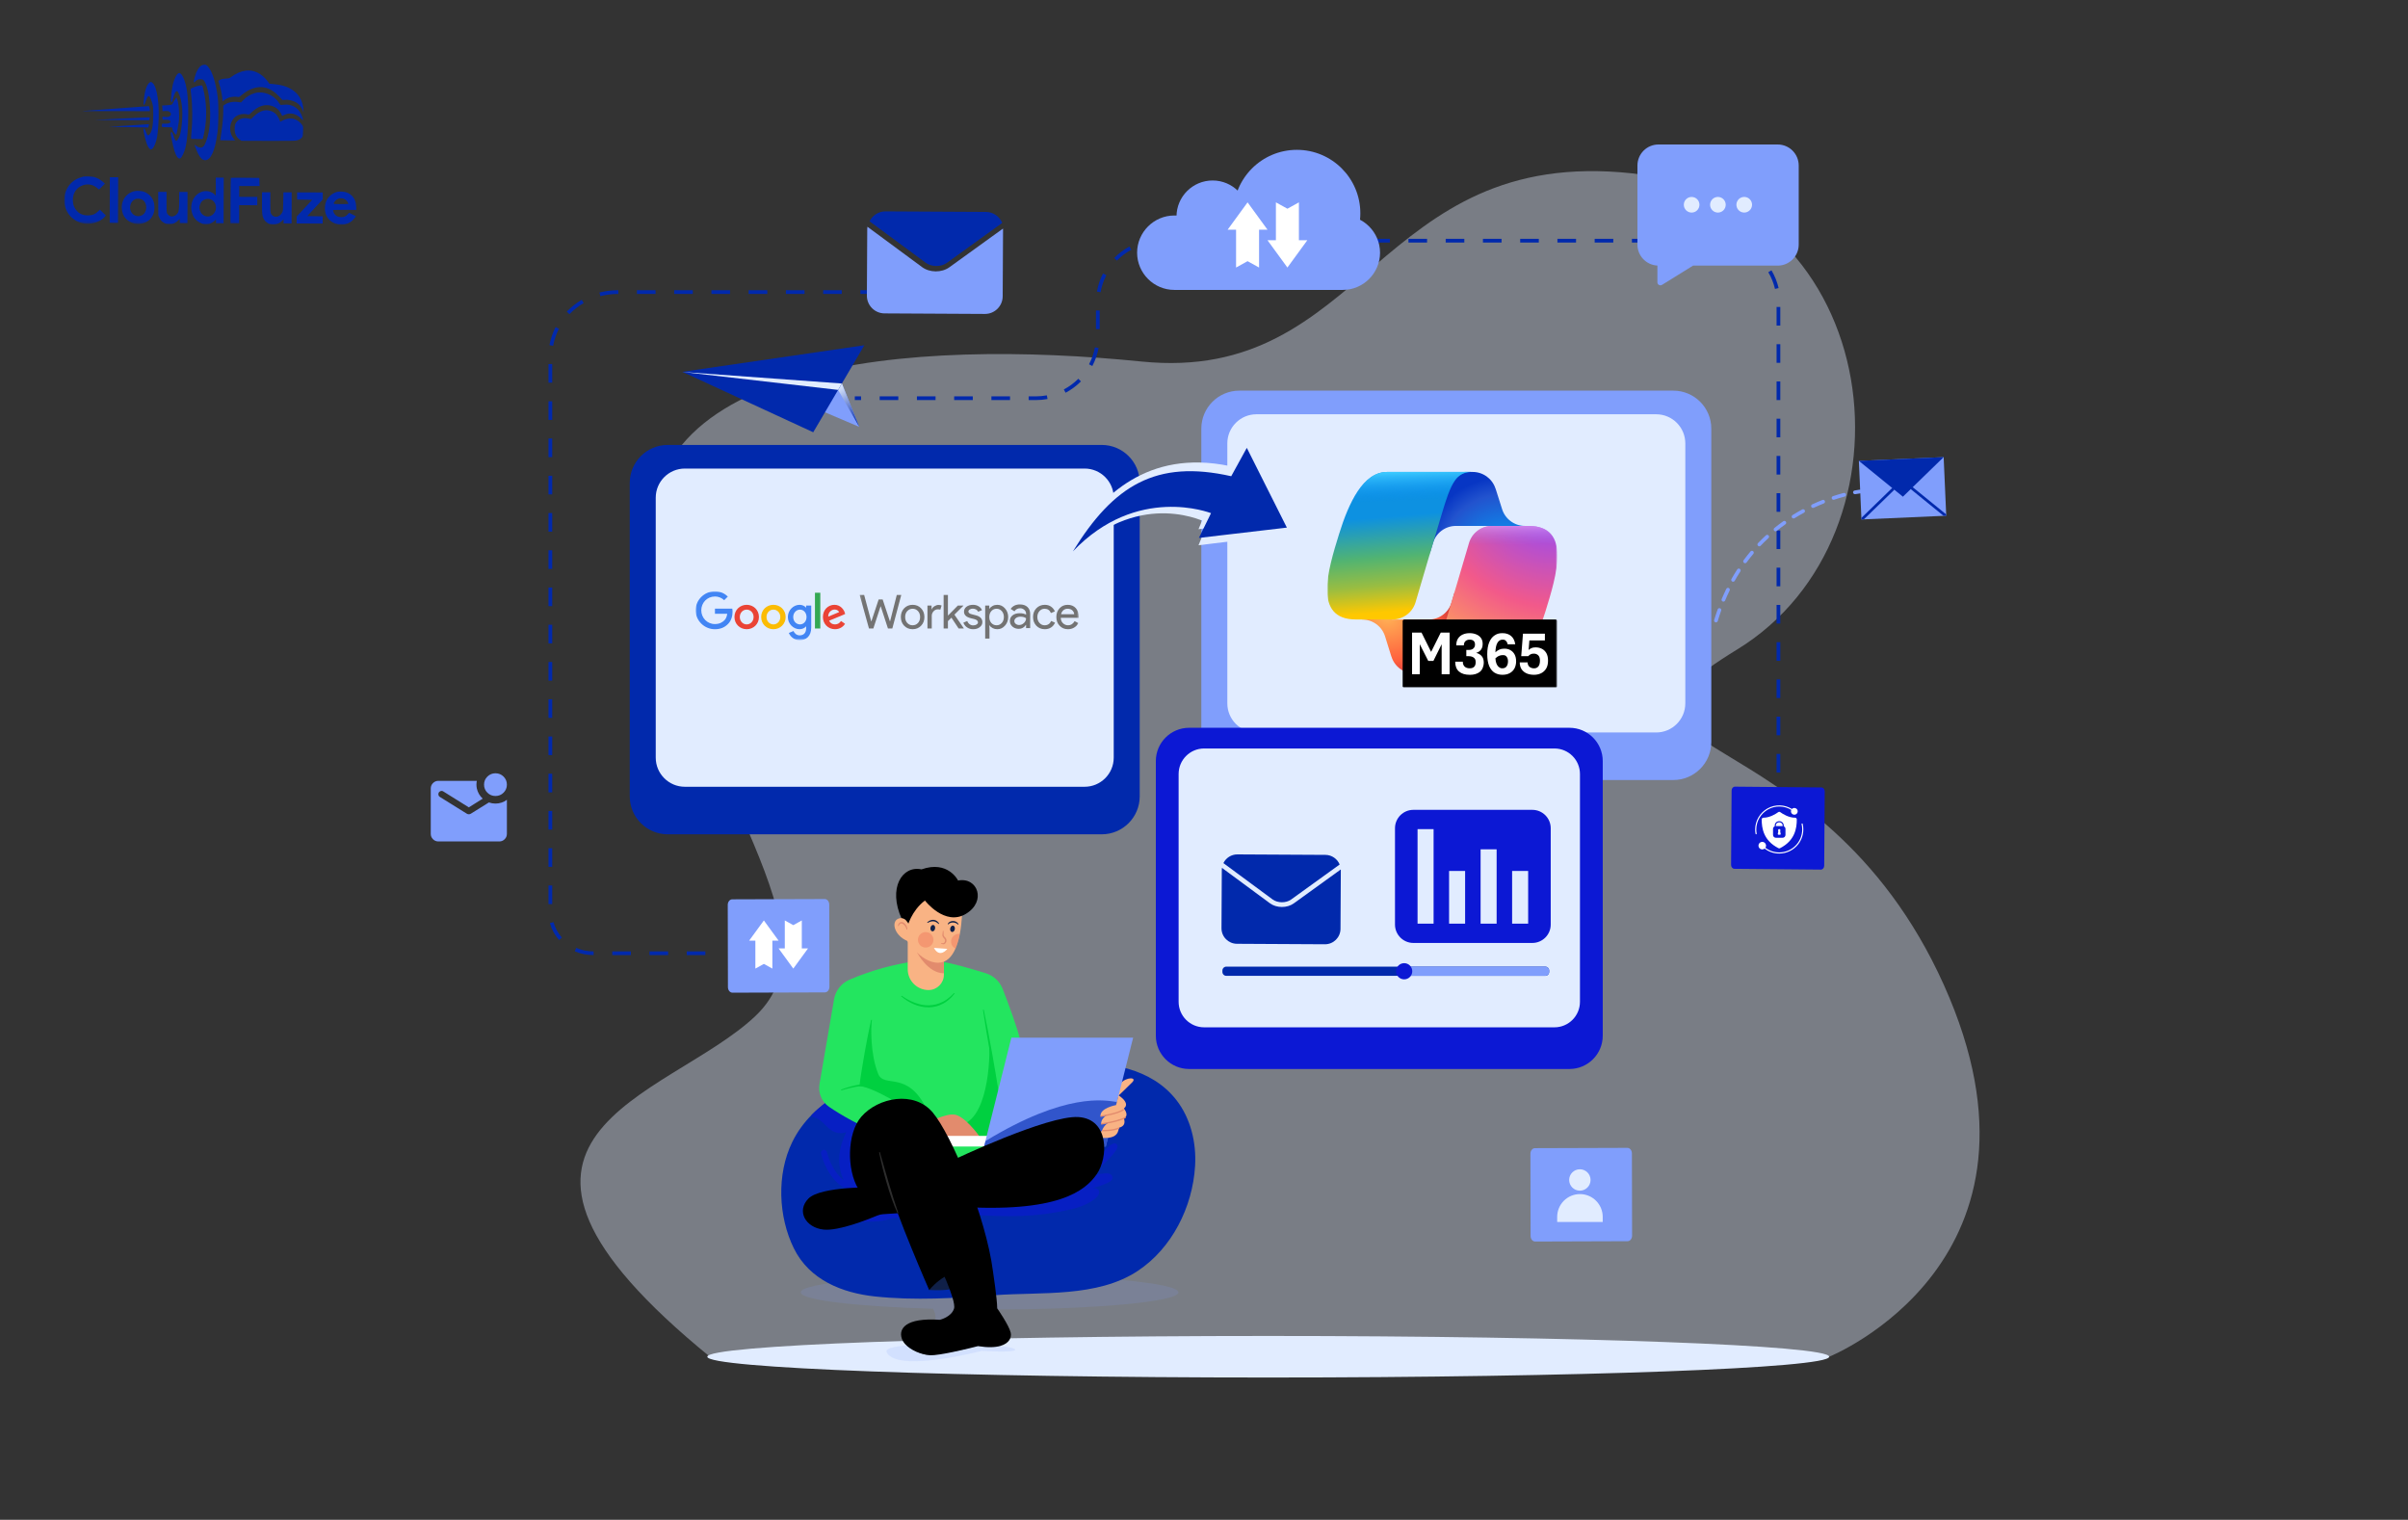 <svg width="900" height="568" viewBox="0 0 900 568" fill="none" xmlns="http://www.w3.org/2000/svg">
<rect x="0" y="0" width="900" height="568" fill="#333333" stroke="none"/>
<path d="M75.422 24.413C74.366 24.924 73.319 26.731 72.702 29.094C72.4 30.255 72.372 30.553 72.507 30.688C72.655 30.838 72.736 30.797 72.967 30.487C73.538 29.719 74.755 29.385 75.754 29.741C76.618 30.041 77.582 32.626 78.057 35.926C78.848 41.564 78.694 46.957 77.652 50.927C77.268 52.399 76.613 54.018 76.206 54.545C76.043 54.733 75.718 54.988 75.475 55.082C74.906 55.323 73.988 55.063 73.247 54.453C72.95 54.222 72.721 54.072 72.721 54.113C72.72 54.369 73.751 56.955 74.154 57.673C75 59.216 75.741 59.868 76.688 59.871C78.796 59.879 80.404 56.262 81.279 49.575C81.696 46.427 81.748 39.507 81.394 36.505C80.737 31.055 79.307 26.536 77.704 24.868C77.125 24.258 77.018 24.189 76.463 24.188C76.139 24.186 75.666 24.293 75.422 24.413Z" fill="#0129AC"/>
<path d="M91.88 26.406C90.014 26.656 88.037 27.514 86.262 28.872C85.774 29.263 85.624 29.289 84.368 29.366C83.273 29.43 82.88 29.509 82.311 29.804C81.919 29.993 81.594 30.18 81.594 30.221C81.594 30.248 81.767 30.83 81.995 31.52C82.475 33.049 82.861 34.807 83.058 36.538L83.216 37.85L83.974 37.326C84.38 37.03 85.058 36.667 85.478 36.506C86.343 36.185 88.006 36.042 88.803 36.221C89.33 36.345 89.357 36.331 90.415 35.443C93.14 33.142 96.252 32.139 98.872 32.702C100.884 33.129 102.543 34.162 104.455 36.169L105.64 37.417L106.425 37.324C108.007 37.155 110.154 37.771 111.353 38.734C112.027 39.264 112.726 40.24 113.128 41.16L113.464 41.959L113.387 40.877C113.067 35.834 109.524 32.43 103.742 31.611C103.188 31.528 102.283 31.417 101.716 31.374L100.688 31.289L100.056 30.422C97.945 27.523 94.868 26.011 91.88 26.406Z" fill="#0129AC"/>
<path d="M66.625 27.44C65.975 27.802 65.199 29.354 64.624 31.474C64.268 32.811 63.765 37.27 63.912 37.864C64.085 38.541 64.343 38.218 64.645 36.948C65.139 34.963 65.737 33.87 66.237 34.075C66.561 34.198 67.204 35.7 67.564 37.148C68.31 40.151 68.35 44.03 67.658 48.691C67.492 49.839 67.327 50.433 66.919 51.283C66.02 53.199 65.588 53.09 64.826 50.762C64.317 49.247 64.048 48.935 63.87 49.651C63.733 50.164 64.609 54.533 65.211 56.413C65.946 58.673 66.727 59.609 67.485 59.125C67.973 58.802 68.872 56.887 69.27 55.334C69.969 52.592 70.336 48.281 70.356 42.618C70.38 35.874 69.799 31.722 68.472 28.919C68.083 28.121 67.814 27.727 67.504 27.538C67.005 27.225 67.032 27.225 66.625 27.44Z" fill="#0129AC"/>
<path d="M55.856 30.884C54.894 31.637 54.102 33.892 53.808 36.77C53.683 37.905 53.624 38.918 53.665 39.04C53.825 39.446 54.043 39.15 54.398 38.015C54.918 36.368 55.366 35.694 55.785 35.953C56.054 36.116 56.804 37.97 57.044 39.052C57.243 39.918 57.295 40.689 57.287 42.905C57.272 47.001 56.777 49.391 55.774 50.334C55.218 50.858 55.002 50.601 54.306 48.666C54.065 48.03 53.782 47.84 53.632 48.245C53.591 48.366 53.67 49.069 53.829 49.827C54.467 53.019 55.229 55.089 55.998 55.66C56.348 55.918 56.402 55.918 56.728 55.743C57.486 55.314 58.344 53.343 58.745 51.047C58.869 50.398 59.051 48.48 59.179 46.764C59.719 39.224 58.784 32.476 56.978 30.956C56.48 30.535 56.318 30.521 55.856 30.884Z" fill="#0129AC"/>
<path d="M73.772 32.152C72.892 32.379 71.539 32.955 71.267 33.211C71.213 33.265 71.291 34.211 71.436 35.334C71.975 39.431 72.008 45.243 71.504 50.188C71.42 51.053 71.39 51.796 71.444 51.851C71.484 51.904 72.485 51.949 73.647 51.953L75.755 51.96L75.933 51.352C76.043 51.015 76.263 49.949 76.442 48.989C77.434 43.735 77.238 38.044 75.891 32.93C75.611 31.902 75.598 31.888 75.178 31.9C74.948 31.9 74.313 32.019 73.772 32.152Z" fill="#0129AC"/>
<path d="M95.295 34.779C93.536 35.287 92.046 36.201 90.852 37.481L90.092 38.289L89.038 38.136C87.215 37.873 85.294 38.231 84.088 39.065L83.451 39.496L83.445 41.28C83.437 43.685 83.225 46.131 82.726 49.549C82.504 51.102 82.324 52.4 82.324 52.413C82.324 52.44 83.581 52.458 85.108 52.463L87.893 52.473L87.475 51.999C85.685 49.951 85.534 46.802 87.096 44.537C88.17 42.986 90.43 42.251 92.563 42.758C93.09 42.882 93.09 42.882 94.121 41.912C96.331 39.812 98.524 38.995 100.82 39.395C102.684 39.727 104.14 40.772 104.986 42.383L105.483 43.331L106.119 43.01C108.394 41.883 110.731 42.377 112.616 44.384C113.37 45.184 113.41 45.144 113.09 44.034C112.075 40.571 109.311 38.696 105.93 39.156C104.97 39.288 104.862 39.274 104.701 39.058C104.607 38.922 104.257 38.434 103.934 37.974C102.078 35.344 98.231 33.925 95.295 34.779Z" fill="#0129AC"/>
<path d="M65.51 36.976C65.266 37.313 64.899 37.92 64.694 38.352C64.272 39.242 64.326 39.216 62.041 39.356L60.581 39.446L60.66 40.054C60.7 40.379 60.739 40.865 60.738 41.109L60.736 41.541L61.723 41.49C62.494 41.439 62.791 41.467 63.169 41.671C64.073 42.148 64.137 43.067 63.284 43.51C62.918 43.712 62.621 43.738 61.782 43.694L60.729 43.623L60.725 44.771L61.846 44.762C63.076 44.753 63.697 44.998 63.696 45.499C63.694 45.998 63.071 46.24 61.787 46.235L60.611 46.231L60.529 46.622C60.336 47.541 60.255 47.5 62.35 47.548L64.269 47.596L64.416 48.204C64.509 48.556 64.71 49.043 64.858 49.301C65.167 49.802 65.8 50.453 65.895 50.358C66.017 50.237 66.65 46.969 66.817 45.645C67.152 42.794 66.829 38.576 66.132 36.857L65.945 36.383L65.51 36.976Z" fill="#0129AC"/>
<path d="M43.441 40.561C36.789 41.051 31.124 41.463 30.867 41.503C30.61 41.543 31.786 41.56 33.489 41.525C35.193 41.505 40.964 41.498 46.303 41.517L56.007 41.552L56.009 41.2C56.01 40.755 55.73 39.659 55.622 39.672C55.581 39.685 50.093 40.085 43.441 40.561Z" fill="#0129AC"/>
<path d="M98.327 41.36C97.11 41.707 95.999 42.379 94.887 43.469L93.815 44.506L92.857 44.287C91.087 43.916 89.531 44.316 88.568 45.394C87.889 46.161 87.712 46.701 87.707 48.08C87.7 49.972 88.304 51.272 89.625 52.196L90.232 52.617L99.963 52.651C106.113 52.674 110.02 52.634 110.574 52.541C111.602 52.383 112.455 51.926 112.903 51.306C113.188 50.915 113.216 50.699 113.262 49.077C113.323 47.307 113.309 47.266 112.947 46.737C112.382 45.911 111.479 45.137 110.562 44.701C109.104 44.007 107.076 44.189 105.383 45.169C104.719 45.559 104.652 45.572 104.653 45.316C104.654 44.937 103.686 43.204 103.162 42.661C102.003 41.467 99.951 40.906 98.327 41.36Z" fill="#0129AC"/>
<path d="M44.846 44.351L35.383 44.817L45.56 44.88L55.724 44.93L55.861 44.579C56.12 43.904 56.066 43.85 55.16 43.861C54.687 43.872 50.051 44.099 44.846 44.351Z" fill="#0129AC"/>
<mask id="mask0_3265_703" style="mask-type:luminance" maskUnits="userSpaceOnUse" x="24" y="24" width="110" height="60">
<path d="M24.213 24L133.542 24.39L133.329 83.996L24 83.606L24.213 24Z" fill="white"/>
</mask>
<g mask="url(#mask0_3265_703)">
<path d="M47.877 46.924L40.645 47.398L43.564 47.436C45.172 47.442 48.497 47.508 50.943 47.57L55.416 47.668L55.567 47.141C55.773 46.425 55.759 46.412 55.421 46.424C55.245 46.437 51.852 46.668 47.877 46.924Z" fill="#0129AC"/>
</g>
<mask id="mask1_3265_703" style="mask-type:luminance" maskUnits="userSpaceOnUse" x="24" y="24" width="110" height="60">
<path d="M24.213 24L133.542 24.39L133.329 83.996L24 83.606L24.213 24Z" fill="white"/>
</mask>
<g mask="url(#mask1_3265_703)">
<path d="M31.118 66.022C30.969 66.048 30.401 66.222 29.846 66.409C26.165 67.666 23.814 71.213 24.029 75.214C24.256 79.824 27.677 83.31 32.258 83.597C34.974 83.768 37.871 82.644 39.282 80.878L39.568 80.514L38.45 79.442L37.345 78.357L36.599 79.057C35.515 80.081 34.594 80.456 33.066 80.504C30.579 80.59 28.745 79.489 27.726 77.282C27.149 76.064 27.061 74.239 27.498 72.821C27.936 71.39 28.981 70.163 30.294 69.533C32.339 68.54 34.447 68.764 36.158 70.149L37.02 70.841L38.12 69.736L39.218 68.645L38.491 67.98C37.588 67.153 36.225 66.418 35.091 66.144C34.294 65.952 31.794 65.875 31.118 66.022Z" fill="#0129AC"/>
</g>
<path d="M41.023 74.749L40.992 83.265L44.101 83.276L44.162 66.245L41.053 66.234L41.023 74.749Z" fill="#0129AC"/>
<path d="M80.669 69.754C80.689 71.62 80.657 73.133 80.602 73.133C80.548 73.133 80.44 73.011 80.36 72.862C80.119 72.402 79.052 71.776 78.135 71.543C76.109 71.036 73.835 71.987 72.585 73.862C71.62 75.304 71.248 77.181 71.607 78.913C72.032 80.983 73.041 82.365 74.754 83.209C75.712 83.699 75.861 83.727 76.996 83.731C78.064 83.734 78.321 83.681 78.998 83.359C79.417 83.158 79.947 82.781 80.177 82.526C80.407 82.27 80.625 82.054 80.665 82.054C80.705 82.054 80.732 82.352 80.73 82.73L80.728 83.406L83.566 83.416L83.627 66.386L80.64 66.375L80.669 69.754ZM78.84 74.56C80.851 75.405 81.368 78.191 79.835 79.889C78.573 81.29 76.613 81.256 75.361 79.819C74.93 79.331 74.529 78.221 74.531 77.572C74.534 76.937 74.929 75.898 75.336 75.398C76.151 74.415 77.666 74.055 78.84 74.56Z" fill="#0129AC"/>
<mask id="mask2_3265_703" style="mask-type:luminance" maskUnits="userSpaceOnUse" x="24" y="24" width="110" height="60">
<path d="M24.213 24L133.542 24.39L133.329 83.996L24 83.606L24.213 24Z" fill="white"/>
</mask>
<g mask="url(#mask2_3265_703)">
<path d="M86.288 66.488C86.233 66.528 86.179 70.367 86.163 75.003L86.133 83.423L89.377 83.435L89.401 76.677L96.159 76.701L96.17 73.592L89.412 73.569L89.426 69.514L97.009 69.541L96.973 68.013L96.939 66.499L91.654 66.44C88.748 66.416 86.342 66.434 86.288 66.488Z" fill="#0129AC"/>
</g>
<mask id="mask3_3265_703" style="mask-type:luminance" maskUnits="userSpaceOnUse" x="24" y="24" width="110" height="60">
<path d="M24.213 24L133.542 24.39L133.329 83.996L24 83.606L24.213 24Z" fill="white"/>
</mask>
<g mask="url(#mask3_3265_703)">
<path d="M50.492 71.401C46.651 72.117 44.569 75.989 45.921 79.873C46.764 82.282 49.38 83.886 52.125 83.666C55.707 83.368 57.947 80.754 57.73 77.118C57.654 75.766 57.319 74.764 56.594 73.721C56.002 72.854 54.708 71.916 53.695 71.616C52.818 71.356 51.29 71.242 50.492 71.401ZM53.346 74.723C55.247 76.081 55.059 79.446 53.028 80.466C51.484 81.231 49.73 80.617 48.938 79.018C48.146 77.434 48.87 75.194 50.414 74.483C51.266 74.094 52.591 74.207 53.346 74.723Z" fill="#0129AC"/>
</g>
<mask id="mask4_3265_703" style="mask-type:luminance" maskUnits="userSpaceOnUse" x="24" y="24" width="110" height="60">
<path d="M24.67 24L133.999 24.39L133.786 83.996L24.457 83.606L24.67 24Z" fill="white"/>
</mask>
<g mask="url(#mask4_3265_703)">
<path d="M126.183 71.669C124.723 71.975 123.205 73.037 122.362 74.345C121.085 76.341 121.114 79.396 122.418 81.333C124.421 84.314 129.015 84.871 131.646 82.461C131.985 82.151 132.433 81.653 132.637 81.356L133.017 80.803L130.48 79.524L129.978 80.077C129.259 80.871 128.582 81.166 127.541 81.162C126.501 81.145 125.623 80.764 125.126 80.099C124.749 79.612 124.388 78.691 124.497 78.529C124.524 78.462 126.51 78.428 128.89 78.437L133.228 78.452L133.152 77.276C133.062 75.775 132.795 74.91 132.123 73.88C131.518 72.972 130.587 72.279 129.494 71.898C128.671 71.61 127.008 71.51 126.183 71.669ZM128.364 74.245C129.012 74.436 129.632 74.966 129.954 75.616C130.101 75.9 130.222 76.171 130.222 76.211C130.222 76.252 128.978 76.275 127.451 76.269C124.356 76.258 124.41 76.272 125.075 75.368C125.863 74.277 127.041 73.875 128.364 74.245Z" fill="#0129AC"/>
</g>
<path d="M59.154 76.123L59.179 80.556L59.527 81.301C59.997 82.303 60.427 82.791 61.291 83.267C61.938 83.634 62.114 83.676 63.29 83.68C64.425 83.684 64.669 83.644 65.346 83.308C65.779 83.094 66.335 82.691 66.579 82.394C66.837 82.111 67.081 81.869 67.121 81.869C67.175 81.869 67.215 82.207 67.213 82.612L67.211 83.356L70.049 83.366L70.091 71.742L66.982 71.731L66.971 74.948C66.957 78.665 66.847 79.246 66.033 80.094C65.558 80.593 64.814 80.914 64.178 80.912C63.57 80.896 62.774 80.393 62.506 79.839C62.237 79.324 62.225 79.067 62.238 75.499L62.251 71.714L59.129 71.703L59.154 76.123Z" fill="#0129AC"/>
<path d="M97.92 75.804C97.905 79.967 97.983 80.67 98.561 81.821C98.909 82.498 99.57 83.136 100.312 83.517C100.824 83.762 101.162 83.817 102.149 83.821C103.635 83.826 104.502 83.491 105.33 82.602C105.628 82.279 105.912 82.01 105.94 82.01C105.98 82.01 106.006 82.348 106.005 82.753L106.002 83.496L108.976 83.507L109.017 71.883L105.935 71.872L105.869 75.278C105.817 78.414 105.789 78.751 105.531 79.305C104.55 81.356 102.102 81.631 101.271 79.777C101.043 79.275 101.018 78.829 101.029 75.531L101.042 71.855L97.934 71.844L97.92 75.804Z" fill="#0129AC"/>
<path d="M111.039 73.242L111.034 74.594L113.859 74.631L116.697 74.682L113.78 77.807L110.876 80.932L110.867 83.514L120.599 83.549L120.608 80.845L117.716 80.808L114.824 80.757L117.727 77.632L120.631 74.507L120.64 71.925L111.044 71.891L111.039 73.242Z" fill="#0129AC"/>
<path opacity="0.4" fill-rule="evenodd" clip-rule="evenodd" d="M683.666 507.06C683.666 507.06 772.907 471.197 726.506 368.049C680.106 264.901 582.074 283.859 649.243 242.756C719.198 199.948 705.794 75.101 609.999 64.786C514.205 54.471 510.463 143.553 426.643 135.114C342.823 126.674 229.067 133.238 244.783 213.882C260.5 294.525 315.132 348.911 282.203 379.856C249.274 410.8 163.101 423.849 265.63 507.305L683.666 507.06Z" fill="#E1ECFF"/>
<path d="M474.01 514.827C589.8 514.827 683.666 511.35 683.666 507.062C683.666 502.773 589.8 499.297 474.01 499.297C358.22 499.297 264.354 502.773 264.354 507.062C264.354 511.35 358.22 514.827 474.01 514.827Z" fill="#E1ECFF"/>
<path d="M249.567 311.813H411.776C419.618 311.813 425.976 305.455 425.976 297.613V180.489C425.976 172.647 419.619 166.289 411.776 166.289H249.567C241.725 166.289 235.368 172.646 235.368 180.489V297.613C235.368 305.455 241.725 311.813 249.567 311.813Z" fill="#0129AC"/>
<path d="M255.972 294.042H405.372C411.385 294.042 416.26 289.168 416.26 283.155V186.005C416.26 179.992 411.385 175.117 405.372 175.117H255.972C249.959 175.117 245.084 179.992 245.084 186.005V283.155C245.084 289.168 249.959 294.042 255.972 294.042Z" fill="#E1ECFF"/>
<path d="M463.2 291.524H625.409C633.251 291.524 639.608 285.166 639.608 277.324V160.2C639.608 152.358 633.251 146 625.409 146H463.2C455.358 146 449 152.357 449 160.2V277.324C449 285.166 455.358 291.524 463.2 291.524Z" fill="#809EFC"/>
<path d="M469.604 273.753H619.004C625.017 273.753 629.892 268.878 629.892 262.865V165.716C629.892 159.703 625.017 154.828 619.004 154.828H469.604C463.591 154.828 458.717 159.703 458.717 165.716V262.866C458.717 268.879 463.591 273.753 469.604 273.753Z" fill="#E1ECFF"/>
<path opacity="0.89" d="M544.304 288.373C547.436 288.373 549.975 285.834 549.975 282.702C549.975 279.57 547.436 277.031 544.304 277.031C541.172 277.031 538.633 279.57 538.633 282.702C538.633 285.834 541.172 288.373 544.304 288.373Z" fill="url(#paint0_linear_3265_703)"/>
<path d="M648.25 324.706L680.536 325C681.232 325.006 681.8 324.367 681.806 323.571L682 295.746C682.005 294.95 681.446 294.3 680.75 294.294L648.463 294C647.768 293.994 647.199 294.633 647.194 295.429L647 323.254C646.994 324.05 647.554 324.7 648.25 324.706Z" fill="#0C18D4"/>
<path d="M273.761 371L308.315 370.888C309.248 370.884 310.002 369.956 310 368.813L309.933 338.063C309.931 336.921 309.172 335.997 308.239 336L273.685 336.112C272.752 336.116 271.997 337.044 272 338.187L272.067 368.936C272.069 370.079 272.828 371.003 273.761 371Z" fill="#809EFC"/>
<path d="M314.658 143.33L321.147 159.543L279.815 141.938C279.815 141.938 314.423 143.425 314.658 143.33Z" fill="#809EFC"/>
<path d="M279.815 141.938C279.815 141.938 314.416 143.421 314.651 143.327L321.147 159.543L313.239 145.717L314.405 143.702" fill="url(#paint1_linear_3265_703)"/>
<path d="M323.053 129.033L303.948 161.555L255.013 138.961L323.053 129.033Z" fill="#0129AC"/>
<path d="M314.651 143.333L255.017 139.008L313.239 145.72L314.651 143.333Z" fill="#E1ECFF"/>
<path d="M665.395 288.725H664.003V281.765H665.395V288.725ZM665.395 274.805H664.003V267.845H665.395V274.805ZM665.395 260.885H664.003V253.925H665.395V260.885ZM665.395 246.965H664.003V240.005H665.395V246.965ZM665.395 233.045H664.003V226.085H665.395V233.045ZM665.395 219.125H664.003V212.165H665.395V219.125ZM665.395 205.205H664.003V198.245H665.395V205.205ZM665.395 191.285H664.003V184.325H665.395V191.285ZM665.395 177.365H664.003V170.405H665.395V177.365ZM665.395 163.445H664.003V156.485H665.395V163.445ZM665.395 149.525H664.003V142.565H665.395V149.525ZM387.145 149.525H384.462V148.133H387.145C388.531 148.133 389.919 148.006 391.27 147.755L391.523 149.124C390.089 149.39 388.616 149.525 387.145 149.525ZM377.502 149.525H370.542V148.133H377.502V149.525ZM363.582 149.525H356.622V148.133H363.582V149.525ZM349.662 149.525H342.702V148.133H349.662V149.525ZM335.742 149.525H328.782V148.133H335.742V149.525ZM321.822 149.525H319.483V148.133H321.822V149.525ZM398.269 146.78L397.619 145.549C399.611 144.498 401.432 143.154 403.031 141.557L404.014 142.542C402.317 144.237 400.384 145.664 398.269 146.78ZM408.257 136.798L407.026 136.147C408.081 134.152 408.825 132.016 409.238 129.799L410.607 130.054C410.168 132.41 409.377 134.678 408.257 136.798ZM665.395 135.605H664.003V128.645H665.395V135.605ZM411.011 122.992H409.619V116.032H411.011V122.992ZM665.395 121.685H664.003V114.725H665.395V121.685ZM411.35 109.215L409.979 108.974C410.394 106.614 411.162 104.337 412.261 102.207L413.498 102.845C412.463 104.85 411.741 106.993 411.35 109.215ZM663.409 107.973C662.894 105.78 662.051 103.681 660.904 101.735L662.103 101.028C663.322 103.095 664.217 105.325 664.764 107.655L663.409 107.973ZM417.438 97.396L416.445 96.421C418.125 94.708 420.044 93.263 422.148 92.125L422.81 93.349C420.829 94.421 419.021 95.783 417.438 97.396ZM656.662 96.516C654.991 94.993 653.111 93.736 651.073 92.779L651.665 91.519C653.829 92.535 655.826 93.87 657.6 95.487L656.662 96.516ZM429.137 91.078L428.869 89.711C430.379 89.416 431.932 89.266 433.484 89.266H435.933V90.658H433.484C432.022 90.658 430.559 90.799 429.137 91.078ZM644.627 90.87C643.608 90.729 642.566 90.658 641.53 90.658H637.774V89.266H641.53C642.629 89.266 643.735 89.341 644.817 89.491L644.627 90.87ZM630.814 90.658H623.854V89.266H630.814V90.658ZM616.894 90.658H609.934V89.266H616.894V90.658ZM602.974 90.658H596.014V89.266H602.974V90.658ZM589.054 90.658H582.094V89.266H589.054V90.658ZM575.134 90.658H568.174V89.266H575.134V90.658ZM561.214 90.658H554.254V89.266H561.214V90.658ZM547.294 90.658H540.334V89.266H547.294V90.658ZM533.374 90.658H526.414V89.266H533.374V90.658ZM519.454 90.658H512.494V89.266H519.454V90.658ZM505.534 90.658H498.574V89.266H505.534V90.658ZM491.614 90.658H484.654V89.266H491.614V90.658ZM477.693 90.658H470.733V89.266H477.693V90.658ZM463.773 90.658H456.813V89.266H463.773V90.658ZM449.853 90.658H442.893V89.266H449.853V90.658Z" fill="#0129AC"/>
<path d="M263.635 356.948H256.675V355.556H263.635V356.948ZM249.715 356.948H242.755V355.556H249.715V356.948ZM235.795 356.948H228.835V355.556H235.795V356.948ZM221.875 356.948H221.707C219.309 356.948 216.993 356.473 214.825 355.537L215.377 354.259C217.37 355.12 219.5 355.556 221.707 355.556H221.875V356.948ZM208.975 351.332C207.343 349.502 206.15 347.31 205.526 344.995L206.87 344.633C207.438 346.74 208.525 348.736 210.014 350.405L208.975 351.332ZM206.392 337.899H205V330.939H206.392V337.899ZM206.392 323.979H205V317.019H206.392V323.979ZM206.392 310.059H205V303.099H206.392V310.059ZM206.392 296.139H205V289.179H206.392V296.139ZM206.392 282.219H205V275.259H206.392V282.219ZM206.392 268.299H205V261.339H206.392V268.299ZM206.392 254.379H205V247.419H206.392V254.379ZM206.392 240.459H205V233.499H206.392V240.459ZM206.392 226.539H205V219.579H206.392V226.539ZM206.392 212.619H205V205.659H206.392V212.619ZM206.392 198.699H205V191.739H206.392V198.699ZM206.392 184.779H205V177.819H206.392V184.779ZM206.392 170.859H205V163.899H206.392V170.859ZM206.392 156.939H205V149.979H206.392V156.939ZM206.392 143.019H205V136.059H206.392V143.019ZM206.738 129.244L205.367 129C205.786 126.65 206.559 124.376 207.666 122.24L208.902 122.88C207.86 124.891 207.132 127.033 206.738 129.244ZM212.837 117.416L211.835 116.449C213.484 114.74 215.373 113.262 217.449 112.056L218.148 113.26C216.183 114.401 214.396 115.799 212.837 117.416ZM224.39 110.688L224.037 109.342C226.269 108.757 228.585 108.461 230.921 108.461H231.098V109.853H230.921C228.704 109.853 226.506 110.134 224.39 110.688ZM326.443 109.853H321.578V108.461H326.443V109.853ZM314.618 109.853H307.658V108.461H314.618V109.853ZM300.698 109.853H293.738V108.461H300.698V109.853ZM286.778 109.853H279.818V108.461H286.778V109.853ZM272.858 109.853H265.898V108.461H272.858V109.853ZM258.938 109.853H251.978V108.461H258.938V109.853ZM245.018 109.853H238.058V108.461H245.018V109.853Z" fill="#0129AC"/>
<path d="M619.859 54H664.417C668.758 54 672.276 57.518 672.276 61.858V91.415C672.276 95.755 668.758 99.273 664.417 99.273H632.788L621.194 106.461C620.438 106.93 619.46 106.386 619.46 105.496V99.253C615.306 99.044 612 95.621 612 91.415V61.858C612 57.518 615.519 54 619.859 54Z" fill="#809EFC"/>
<path d="M652.381 79.403C653.974 79.144 655.056 77.643 654.798 76.05C654.539 74.457 653.038 73.375 651.445 73.633C649.851 73.892 648.769 75.393 649.028 76.986C649.287 78.58 650.788 79.662 652.381 79.403Z" fill="#E1ECFF"/>
<path d="M644.141 78.59C645.282 77.449 645.282 75.598 644.141 74.457C643 73.316 641.149 73.316 640.008 74.457C638.867 75.598 638.867 77.449 640.008 78.59C641.149 79.731 643 79.731 644.141 78.59Z" fill="#E1ECFF"/>
<path d="M629.333 76.524C629.333 78.138 630.641 79.447 632.255 79.447C633.869 79.447 635.178 78.138 635.178 76.524C635.178 74.91 633.869 73.602 632.255 73.602C630.641 73.602 629.333 74.91 629.333 76.524Z" fill="#E1ECFF"/>
<path d="M330.976 79L368.5 79.204C371.252 79.219 373.602 80.913 374.586 83.309L353.849 98.271C351.718 99.808 348.131 99.789 346.016 98.228L346.017 98.228L325 82.714C326.083 80.505 328.352 78.986 330.976 79Z" fill="#0129AC"/>
<path d="M344.644 99.835C346.067 100.884 347.896 101.415 349.729 101.425C351.561 101.435 353.396 100.924 354.83 99.89L374.875 85.427C374.884 85.57 374.895 85.712 374.895 85.858L374.759 110.748C374.74 114.403 371.761 117.349 368.106 117.329L330.582 117.125C326.927 117.105 323.98 114.126 324 110.471L324.135 85.581C324.137 85.296 324.163 85.017 324.199 84.742L344.644 99.835Z" fill="#809EFC"/>
<path opacity="0.15" d="M440.433 482.993C440.433 479.446 408.832 476.57 369.851 476.57C330.869 476.57 299.269 479.446 299.269 482.993C299.269 485.87 320.059 488.305 348.714 489.123C351.834 494.242 346.625 500.365 342.633 502.574C335.623 502.924 330.592 503.704 331.384 505.368C335.131 513.236 366.97 504.864 366.97 504.864C366.97 504.864 379.42 505.638 379.42 504.454C379.42 503.909 377.227 503.412 373.621 503.034L373.888 503.018L360.447 489.359C363.524 489.397 366.662 489.416 369.851 489.416C408.832 489.416 440.433 486.54 440.433 482.993Z" fill="#809EFC"/>
<path d="M446.667 435.804C445.737 451.157 437.998 466.498 425.312 474.94C410.19 485.005 389.047 482.777 371.826 484.059C356.939 485.168 341.938 486.121 327.047 484.536C314.845 483.235 302.537 478.401 296.709 466.555C290.869 454.682 290.237 438.906 296.077 426.889C297.938 423.054 300.43 419.646 303.362 416.673C303.838 416.185 304.334 415.708 304.837 415.243C305.177 414.929 305.521 414.619 305.873 414.317C306.41 413.851 306.963 413.397 307.522 412.955C307.708 412.811 307.893 412.667 308.082 412.524C308.267 412.38 308.457 412.24 308.646 412.1C308.835 411.96 309.024 411.82 309.217 411.684C309.361 411.582 309.504 411.48 309.648 411.378C309.886 411.207 310.128 411.041 310.374 410.878C312.549 409.411 314.841 408.121 317.205 407.013C319.505 405.927 321.873 405.012 324.255 404.271C332.089 401.839 340.27 400.976 348.353 399.913C365.506 397.663 382.969 396.895 400.258 396.906C414.366 396.91 430.252 399.021 439.685 411.132C445.011 417.97 447.201 427.059 446.667 435.804Z" fill="#0129AC"/>
<path d="M417.623 409.878C417.623 409.878 421.262 406.46 423.191 404.481C425.119 402.503 420.912 402.439 418.838 404.904C416.764 407.37 417.623 409.878 417.623 409.878Z" fill="#F9B384"/>
<path d="M317.205 407.016C314.841 408.124 312.549 409.414 310.375 410.881C310.129 411.044 309.887 411.21 309.648 411.38C309.505 411.483 309.361 411.585 309.217 411.687C309.024 411.823 308.835 411.963 308.646 412.103C308.457 412.243 308.268 412.383 308.082 412.526C307.893 412.67 307.708 412.814 307.523 412.958C306.97 413.396 306.43 413.847 305.896 414.308L305.874 414.319C305.522 414.622 305.178 414.932 304.837 415.246C304.334 415.711 303.839 416.188 303.362 416.676C303.404 417.077 303.665 417.462 304.094 417.551C306.932 418.125 308.354 420.833 310.642 422.373C312.34 423.516 314.348 423.829 316.269 423.174C314.2 427.556 313.059 431.902 313.952 436.805C314.224 438.288 314.695 439.732 315.338 441.095C312.679 439.121 310.118 434.891 309.065 430.601C308.915 429.992 308.3 429.611 307.692 429.77C307.084 429.919 306.712 430.534 306.861 431.143C308.165 436.453 311.484 441.556 314.933 443.551C315.754 444.026 316.588 444.329 317.414 444.468C318.097 445.343 318.86 446.156 319.698 446.885L324.796 448.311L328.957 421.457L317.205 407.016Z" fill="#071FC3"/>
<path d="M331.983 425.053C321.441 420.947 314.122 416.581 309.874 413.673C307.12 411.789 305.727 408.466 306.291 405.177L311.727 373.49C312.286 370.229 314.449 367.456 317.49 366.153C326.211 362.413 334.702 360.276 342.195 359.24C342.195 359.24 346.392 358.901 351.745 359.429C355.268 359.776 363.332 362.153 368.459 363.745C371.355 364.644 373.68 366.813 374.777 369.641C376.926 375.181 380.418 384.537 381.531 389.593C385.377 407.055 384.746 405.763 384.746 405.763L388.718 432.617L346.545 434.981L335.765 430.064L331.983 425.053Z" fill="#23E55F"/>
<path d="M358.081 329.076C358.081 329.076 354.346 321.417 344.418 324.915C337.231 323.355 331.747 331.865 337.042 343.449L347.018 345.766L358.081 329.076Z" fill="black"/>
<path d="M352.786 350.727V364.275C352.786 367.445 350.214 370.017 347.044 370.017C342.747 370.017 339.264 366.533 339.264 362.236V350.727H352.786Z" fill="#F9B384"/>
<path d="M352.786 356.355V363.746C346.761 363.776 342.763 355.984 342.763 355.984L352.786 356.355Z" fill="#E28B6D"/>
<path d="M358.747 349.026C358.384 350.902 357.865 352.823 357.12 354.514C355.819 357.483 353.833 359.745 350.8 359.809C343.7 359.96 338.224 350.259 338.224 350.259L339.358 337.021L344.748 330.969L359.594 340.141C359.594 340.141 359.636 344.445 358.747 349.026Z" fill="#F9B384"/>
<path d="M339.122 346.39C339.122 346.39 340.588 340.433 345.694 336.556C345.694 336.556 353.117 346.249 360.965 341.568C368.814 336.887 365.41 327.668 358.081 329.086L349.665 328.141L339.122 331.498L337.325 339.771L339.122 346.39Z" fill="black"/>
<path d="M346.574 415.044C339.422 399.591 330.407 406.967 328.201 401.293C325.109 393.343 325.695 384.35 325.679 381.625L321.372 405.88C321.372 405.88 330.989 406.794 334.544 412.584L346.574 415.044Z" fill="#00D040"/>
<path d="M325.899 381.204C325.63 383.279 325.314 385.345 324.988 387.41C324.67 389.476 324.296 391.532 323.953 393.594C323.594 395.653 323.217 397.709 322.814 399.76L322.198 402.834C321.975 403.856 321.767 404.881 321.528 405.9L321.215 405.844C321.34 404.805 321.497 403.772 321.638 402.735L322.115 399.636C322.44 397.571 322.791 395.511 323.161 393.454C323.546 391.4 323.901 389.34 324.312 387.29C324.713 385.239 325.126 383.189 325.586 381.148L325.899 381.204Z" fill="#00D040"/>
<path d="M367.682 377.367C368.255 380.062 368.783 382.765 369.301 385.469C369.828 388.172 370.303 390.884 370.806 393.591C371.286 396.303 371.755 399.016 372.212 401.731L372.872 405.809C373.076 407.171 373.294 408.531 373.482 409.895L373.191 409.947C372.896 408.601 372.631 407.25 372.351 405.902L371.561 401.847C371.051 399.141 370.555 396.433 370.068 393.723C369.604 391.009 369.112 388.3 368.672 385.581C368.224 382.864 367.785 380.146 367.391 377.419L367.682 377.367Z" fill="#00D040"/>
<path d="M369.68 389.883C370.185 394.8 369.428 420.268 357.577 420.646L357.703 426.193L376.362 425.059L369.68 389.883Z" fill="#00D040"/>
<path d="M345.316 419.945C353.732 416.352 355.34 416.486 356.474 416.541C360.351 416.73 365.93 424.484 365.93 424.484L365.835 425.902H344.559L345.316 419.945Z" fill="#E28B6D"/>
<path d="M377.686 424.523H351.493V428.495H377.686V424.523Z" fill="white"/>
<path d="M413.303 428.493H367.789L378.001 387.82H423.516L413.303 428.493Z" fill="#809EFC"/>
<path opacity="0.62" d="M417.428 411.86C412.925 411.187 398.363 408.162 368.356 426.443L367.663 428.964L413.303 428.495L417.428 411.86Z" fill="#0129AC"/>
<path d="M418.291 420.9C418.008 422.815 417.913 425.628 411.98 425.273L410.23 424.375L411.885 422.555L415.455 420.734L418.291 420.9Z" fill="#F9B384"/>
<path d="M418.851 415.727C418.851 415.727 422.098 419.969 418.835 421.274C415.289 422.692 411.885 422.551 411.885 422.551C413.398 418.296 418.315 418.579 418.315 418.579L418.851 415.727Z" fill="#F9B384"/>
<path d="M418.946 412.984C418.946 412.984 423.421 417.145 419.261 418.311C413.385 419.958 411.57 420.076 411.57 420.076C411.255 416.956 417.086 414.939 417.086 414.939L418.946 412.984Z" fill="#F9B384"/>
<path d="M418.031 409.352C418.031 409.352 424.146 413.071 418.41 415.151C412.673 417.231 411.318 417.2 411.318 417.2C411.002 414.08 417.149 413.008 417.149 413.008L418.031 409.352Z" fill="#F9B384"/>
<path d="M411.318 417.202C411.318 417.202 417.984 416.256 419.97 414.648" stroke="#E28B6D" stroke-width="0.5" stroke-miterlimit="10"/>
<path d="M411.57 420.068C411.57 420.068 418.504 419.091 420.679 417.578" stroke="#E28B6D" stroke-width="0.5" stroke-miterlimit="10"/>
<path d="M411.885 422.548C411.885 422.548 415.998 422.69 418.315 421.555" stroke="#E28B6D" stroke-width="0.5" stroke-miterlimit="10"/>
<path d="M347.302 482.176C347.995 481.798 358.964 484.193 371.13 475.179L355.434 470.703L347.302 482.176Z" fill="#102048"/>
<path d="M416.999 430.105C417.521 429.36 417.971 428.263 417.313 427.635C416.628 426.977 415.509 427.555 414.79 428.176C413.523 429.265 412.373 430.46 411.31 431.731L384.811 436.656L348.5 445.48L354.743 453.449C372.899 454.772 383.239 455.113 394.601 453.108C400.392 452.086 405.569 451.032 409.43 447.885C410.349 447.133 411.219 445.869 410.622 444.844C410.217 444.152 409.377 443.971 408.534 443.978C410.474 443.521 412.358 442.851 414.147 441.977C414.945 441.592 415.834 440.986 415.815 440.101C415.804 439.466 415.289 438.929 414.699 438.702C414.109 438.475 413.459 438.494 412.827 438.539C410.406 438.721 408.012 439.25 405.739 440.105C409.877 437.216 414.086 434.224 416.999 430.105ZM405.682 440.143C405.682 440.136 405.686 440.132 405.693 440.124C405.705 440.12 405.72 440.117 405.731 440.109C405.716 440.12 405.697 440.132 405.682 440.143Z" fill="#071FC3"/>
<path d="M356.19 433.561C356.19 433.561 391.555 416.729 403.091 417.486C414.627 418.242 414.249 432.615 409.9 438.856C405.55 445.097 395.338 453.418 357.703 450.959L356.19 433.561Z" fill="black"/>
<path d="M373.888 503.015C371.974 503.556 369.258 503.688 365.521 503.094C365.521 503.094 360.68 504.35 355.914 505.337C352.688 506.006 349.499 506.551 347.869 506.498C347.729 506.494 347.589 506.487 347.445 506.475C344.317 506.252 340.376 504.622 338.284 502.292C338.281 502.285 338.277 502.277 338.269 502.273C337.694 501.63 337.259 500.931 337.025 500.197C335.89 496.664 338.288 492.379 351.273 493.26C351.273 493.26 355.558 492.254 356.568 489.099C357.578 485.949 350.138 470.819 350.138 470.819L360.729 463.633L371.13 475.169C371.13 475.169 372.708 485.57 372.708 488.975C372.708 488.975 377.118 495.28 377.749 498.052C378.154 499.822 377.269 502.058 373.888 503.015Z" fill="black"/>
<path d="M314.342 407.222C315.555 406.755 316.791 406.378 318.04 406.031C318.666 405.86 319.295 405.7 319.936 405.575C320.256 405.51 320.58 405.455 320.908 405.409C321.073 405.387 321.237 405.37 321.408 405.357C321.591 405.348 321.769 405.35 321.939 405.367C323.297 405.509 324.529 405.936 325.752 406.388C326.97 406.852 328.161 407.371 329.331 407.933C330.504 408.489 331.646 409.106 332.769 409.755C333.892 410.404 334.997 411.085 336.071 411.813C338.204 413.286 340.257 414.903 342.024 416.81L341.799 417.035C340.849 416.174 339.859 415.361 338.83 414.6C337.808 413.829 336.751 413.104 335.67 412.418C333.526 411.018 331.275 409.786 328.983 408.649C327.836 408.081 326.669 407.557 325.483 407.089C324.298 406.646 323.084 406.171 321.877 406.007C321.726 405.986 321.583 405.981 321.442 405.982C321.293 405.989 321.135 406.002 320.98 406.018C320.669 406.052 320.356 406.097 320.043 406.151C319.417 406.261 318.789 406.388 318.164 406.528C316.915 406.812 315.67 407.143 314.448 407.521L314.342 407.222Z" fill="#00D040"/>
<path d="M320.636 456.734C324.891 456.45 329.073 456.755 332.109 455.693C335.356 454.559 343.834 455.315 343.834 455.315L339.17 448.602L320.258 453.329L320.636 456.734Z" fill="#071FC3"/>
<path d="M320.825 444.35C316.475 437.352 316.475 423.547 321.96 417.306C328.228 410.173 341.628 407.472 348.625 415.793C355.623 424.114 368.482 454.562 371.13 475.176C371.13 475.176 356.946 470.448 347.301 482.173C347.301 482.173 334.63 453.238 331.983 442.648L324.796 448.321L320.825 444.35Z" fill="black"/>
<path d="M331.983 442.642C331.983 442.642 330.092 441.949 327.444 443.714C327.444 443.714 306.767 443.272 302.166 447.937C297.564 452.602 301.094 458.843 307.839 459.537C313.5 460.119 324.49 455.727 327.876 454.301C328.564 454.011 329.295 453.837 330.039 453.788L335.639 453.422L331.983 442.642Z" fill="black"/>
<path d="M340.24 346.764C340.24 346.764 338.854 342.168 335.803 343.317C332.752 344.466 334.376 350.449 340.399 352.113L340.24 346.764Z" fill="#F9B384"/>
<path d="M336.991 372.113C338.497 373.175 340.102 374.088 341.804 374.736C343.504 375.373 345.299 375.777 347.099 375.734C348.894 375.713 350.673 375.27 352.278 374.449L352.881 374.142C353.079 374.033 353.261 373.896 353.452 373.774C353.828 373.523 354.218 373.286 354.555 372.977L355.086 372.546L355.353 372.33C355.439 372.255 355.516 372.17 355.598 372.091C355.921 371.767 356.248 371.445 356.581 371.125L356.807 371.315C356.509 371.675 356.206 372.033 355.898 372.388C355.82 372.476 355.748 372.569 355.665 372.653L355.409 372.896L354.895 373.381C354.561 373.717 354.168 373.984 353.787 374.265C353.594 374.402 353.409 374.554 353.208 374.678L352.588 375.032C350.93 375.967 349.018 376.472 347.107 376.484C345.196 376.488 343.299 376.074 341.565 375.328C339.824 374.589 338.223 373.566 336.809 372.345L336.991 372.113Z" fill="#00D040"/>
<path d="M328.849 430.57L330.488 436.304C331.045 438.212 331.566 440.129 332.149 442.027C332.719 443.929 333.287 445.831 333.885 447.723C334.184 448.668 334.479 449.616 334.807 450.552C334.967 451.021 335.112 451.497 335.281 451.963C335.451 452.429 335.615 452.897 335.775 453.367L335.503 453.482C335.08 452.577 334.685 451.66 334.311 450.734C333.939 449.808 333.601 448.87 333.258 447.933C332.586 446.054 331.992 444.15 331.429 442.239C330.884 440.322 330.344 438.404 329.87 436.469C329.391 434.536 328.938 432.597 328.561 430.639L328.849 430.57Z" fill="#2D2D2D"/>
<path opacity="0.1" d="M373.888 503.017C371.974 503.558 369.258 503.69 365.521 503.096C365.521 503.096 357.514 505.146 352.455 505.95C357.656 504.91 365.221 498.48 364.369 494.414C371.84 496.873 373.873 500.608 373.888 503.017Z" fill="black"/>
<path opacity="0.4" d="M353.777 503.722C352.812 504.91 351.375 505.716 349.866 506.12C349.075 506.332 348.262 506.446 347.445 506.472C344.317 506.249 340.376 504.619 338.284 502.289C338.281 502.281 338.277 502.274 338.269 502.27C338.046 501.967 337.838 501.653 337.656 501.328C338.769 502.364 339.979 503.212 341.284 503.859C341.938 504.169 342.6 504.467 343.292 504.676C343.629 504.804 343.981 504.88 344.329 504.978C344.673 505.084 345.032 505.126 345.388 505.19C348.213 505.666 351.212 505.371 353.777 503.722Z" fill="black"/>
<path d="M338.87 347.422C338.799 347.01 338.605 346.624 338.377 346.272C338.143 345.925 337.865 345.6 337.543 345.373C337.221 345.147 336.871 345.035 336.576 345.194C336.266 345.348 336.021 345.724 335.807 346.106L335.598 346.033C335.688 345.584 335.854 345.091 336.323 344.765C336.555 344.603 336.872 344.546 337.148 344.595C337.424 344.646 337.667 344.764 337.871 344.913C338.279 345.214 338.579 345.604 338.796 346.03C339.007 346.455 339.159 346.935 339.091 347.427L338.87 347.422Z" fill="#E28B6D"/>
<path d="M356.866 347.307C356.733 347.959 356.241 348.41 355.768 348.313C355.295 348.217 355.019 347.61 355.152 346.957C355.285 346.305 355.776 345.854 356.25 345.95C356.723 346.047 356.999 346.654 356.866 347.307Z" fill="#102048"/>
<path d="M349.496 347.021C349.603 346.364 349.304 345.768 348.827 345.69C348.35 345.613 347.877 346.082 347.77 346.74C347.663 347.397 347.962 347.993 348.439 348.07C348.916 348.148 349.389 347.678 349.496 347.021Z" fill="#102048"/>
<path d="M352.625 347.901C352.669 348.438 352.691 348.973 352.697 349.496C352.718 349.696 352.811 349.867 352.978 350.049C353.14 350.23 353.348 350.418 353.528 350.681C353.618 350.811 353.689 350.976 353.724 351.14C353.762 351.302 353.766 351.463 353.756 351.621C353.729 351.936 353.617 352.246 353.408 352.501C353.305 352.629 353.168 352.734 353.019 352.811C352.864 352.878 352.697 352.921 352.536 352.913C352.213 352.899 351.935 352.774 351.704 352.612L351.809 352.416C352.054 352.496 352.299 352.557 352.515 352.517C352.729 352.487 352.9 352.372 353.013 352.196C353.245 351.851 353.279 351.312 353.055 350.99C352.939 350.803 352.745 350.628 352.562 350.397C352.377 350.179 352.201 349.849 352.213 349.506C352.254 348.956 352.32 348.418 352.403 347.883L352.625 347.901Z" fill="#E28B6D"/>
<path d="M346.527 344.743C346.829 344.443 347.187 344.193 347.589 344.014C347.99 343.834 348.445 343.734 348.906 343.763C349.367 343.789 349.819 343.961 350.179 344.229C350.543 344.495 350.822 344.841 351.03 345.214L350.855 345.35C350.542 345.084 350.24 344.834 349.91 344.649C349.582 344.464 349.23 344.351 348.866 344.326C348.133 344.27 347.387 344.562 346.657 344.923L346.527 344.743Z" fill="#102048"/>
<path d="M354.223 345.39C354.348 344.987 354.683 344.67 355.052 344.481C355.424 344.287 355.844 344.204 356.258 344.211C356.673 344.22 357.09 344.327 357.452 344.539C357.813 344.748 358.112 345.069 358.269 345.442L358.083 345.563C357.569 345.046 356.923 344.799 356.244 344.776C355.574 344.761 354.865 344.946 354.422 345.488L354.223 345.39Z" fill="#102048"/>
<path d="M349.059 354.266L354.076 354.623C354.076 354.623 351.277 358.335 349.059 354.266Z" fill="white"/>
<path opacity="0.4" d="M358.747 349.034C358.384 350.91 357.865 352.832 357.12 354.522C356.141 354.061 355.464 353.062 355.464 351.905C355.464 350.305 356.765 349.008 358.365 349.008C358.493 349.008 358.622 349.015 358.747 349.034Z" fill="#EE6F57"/>
<path opacity="0.4" d="M347.101 353.92C348.578 353.3 349.272 351.6 348.652 350.123C348.032 348.647 346.332 347.952 344.856 348.572C343.379 349.193 342.685 350.892 343.305 352.369C343.925 353.846 345.625 354.54 347.101 353.92Z" fill="#EE6F57"/>
<path d="M444.443 399.523H586.588C593.46 399.523 599.032 393.952 599.032 387.08V284.443C599.032 277.571 593.461 272 586.588 272H444.443C437.571 272 432 277.571 432 284.443V387.08C432 393.952 437.571 399.523 444.443 399.523Z" fill="#0C18D4"/>
<path d="M450.055 383.949H580.976C586.246 383.949 590.517 379.678 590.517 374.408V289.275C590.517 284.006 586.246 279.734 580.976 279.734H450.055C444.786 279.734 440.515 284.006 440.515 289.275V374.409C440.515 379.678 444.786 383.949 450.055 383.949Z" fill="#E1ECFF"/>
<path d="M458.349 364.713H577.532C578.344 364.713 579.003 364.054 579.003 363.242V362.736C579.003 361.924 578.344 361.266 577.532 361.266H458.349C457.537 361.266 456.879 361.924 456.879 362.736V363.242C456.879 364.054 457.537 364.713 458.349 364.713Z" fill="#0129AC"/>
<path d="M524.983 364.713H577.532C578.344 364.713 579.002 364.054 579.002 363.242V362.736C579.002 361.924 578.344 361.266 577.532 361.266H524.983C524.171 361.266 523.513 361.924 523.513 362.736V363.242C523.513 364.054 524.171 364.713 524.983 364.713Z" fill="#809EFC"/>
<path d="M524.815 366.02C526.485 366.02 527.84 364.665 527.84 362.994C527.84 361.323 526.485 359.969 524.815 359.969C523.144 359.969 521.789 361.323 521.789 362.994C521.789 364.665 523.144 366.02 524.815 366.02Z" fill="#0C18D4"/>
<path d="M462.486 319.32L495.368 319.499C497.78 319.512 499.839 320.997 500.702 323.096L482.529 336.208C480.662 337.554 477.519 337.538 475.665 336.17L475.666 336.17L457.249 322.575C458.197 320.639 460.186 319.308 462.486 319.32Z" fill="#0129AC"/>
<path d="M474.627 337.577C475.874 338.497 477.477 338.962 479.083 338.971C480.689 338.98 482.297 338.532 483.553 337.626L501.119 324.952C501.126 325.077 501.137 325.202 501.136 325.329L501.018 347.14C501 350.343 498.39 352.925 495.187 352.908L462.304 352.729C459.101 352.711 456.519 350.101 456.537 346.898L456.655 325.087C456.657 324.837 456.679 324.593 456.711 324.352L474.627 337.577Z" fill="#0129AC"/>
<path d="M528.257 352.414H572.715C576.511 352.414 579.588 349.337 579.588 345.541V309.545C579.588 305.749 576.511 302.672 572.715 302.672H528.257C524.461 302.672 521.384 305.749 521.384 309.545V345.541C521.384 349.336 524.461 352.414 528.257 352.414Z" fill="#0C18D4"/>
<path d="M565.161 345.203H571.153V325.51H565.161V345.203Z" fill="#E1ECFF"/>
<path d="M553.38 345.203H559.372V317.422H553.38V345.203Z" fill="#E1ECFF"/>
<path d="M541.599 345.203H547.592V325.51H541.599V345.203Z" fill="#E1ECFF"/>
<path d="M529.818 345.203H535.811V309.878H529.818V345.203Z" fill="#E1ECFF"/>
<mask id="mask5_3265_703" style="mask-type:luminance" maskUnits="userSpaceOnUse" x="260" y="221" width="56" height="19">
<path d="M315.966 221H260V239.257H315.966V221Z" fill="white"/>
</mask>
<g mask="url(#mask5_3265_703)">
<path d="M267.214 229.4V227.466H273.688C273.761 227.857 273.795 228.254 273.792 228.652C273.792 230.103 273.396 231.899 272.118 233.177C270.875 234.473 269.287 235.164 267.181 235.164C263.28 235.164 260 231.985 260 228.082C260 224.178 263.28 221 267.181 221C269.339 221 270.875 221.847 272.033 222.952L270.669 224.316C269.839 223.539 268.717 222.934 267.181 222.934C264.333 222.934 262.106 225.232 262.106 228.082C262.106 230.932 264.333 233.231 267.181 233.231C269.028 233.231 270.081 232.488 270.755 231.815C271.303 231.266 271.664 230.479 271.805 229.402L267.214 229.4Z" fill="#4285F4"/>
<path d="M283.655 230.599C283.655 233.227 281.599 235.159 279.081 235.159C276.56 235.159 274.506 233.227 274.506 230.599C274.506 227.956 276.56 226.039 279.081 226.039C281.601 226.039 283.655 227.956 283.655 230.599ZM281.654 230.599C281.654 228.959 280.461 227.836 279.081 227.836C277.7 227.836 276.508 228.958 276.508 230.599C276.508 232.223 277.7 233.363 279.081 233.363C280.463 233.363 281.654 232.222 281.654 230.599Z" fill="#EA4335"/>
<path d="M293.64 230.599C293.64 233.227 291.586 235.159 289.065 235.159C286.544 235.159 284.491 233.227 284.491 230.599C284.491 227.956 286.544 226.039 289.065 226.039C291.586 226.039 293.64 227.956 293.64 230.599ZM291.638 230.599C291.638 228.959 290.446 227.836 289.065 227.836C287.685 227.836 286.492 228.958 286.492 230.599C286.492 232.223 287.683 233.363 289.065 233.363C290.448 233.363 291.638 232.222 291.638 230.599Z" fill="#FBBC04"/>
<path d="M303.202 226.315V234.503C303.202 237.871 301.217 239.253 298.869 239.253C296.659 239.253 295.331 237.767 294.831 236.559L296.574 235.833C296.884 236.576 297.643 237.456 298.869 237.456C300.373 237.456 301.305 236.524 301.305 234.779V234.123H301.236C300.785 234.676 299.924 235.159 298.836 235.159C296.557 235.159 294.468 233.173 294.468 230.617C294.468 228.043 296.557 226.039 298.836 226.039C299.924 226.039 300.785 226.523 301.236 227.058H301.305V226.315H303.202ZM301.442 230.617C301.442 229.01 300.373 227.835 299.007 227.835C297.627 227.835 296.469 229.01 296.469 230.617C296.469 232.206 297.627 233.362 299.007 233.362C300.37 233.362 301.442 232.205 301.442 230.617Z" fill="#4285F4"/>
<path d="M306.594 221.531H304.593V234.89H306.594V221.531Z" fill="#34A853"/>
<path d="M314.332 232.102L315.885 233.138C315.387 233.881 314.175 235.159 312.088 235.159C309.499 235.159 307.564 233.156 307.564 230.599C307.564 227.889 309.515 226.039 311.863 226.039C314.227 226.039 315.385 227.922 315.764 228.941L315.973 229.459L309.876 231.981C310.343 232.896 311.067 233.363 312.086 233.363C313.106 233.363 313.813 232.864 314.332 232.102ZM309.549 230.462L313.623 228.769C313.4 228.199 312.726 227.802 311.932 227.802C310.914 227.802 309.499 228.7 309.549 230.462Z" fill="#EA4335"/>
</g>
<mask id="mask6_3265_703" style="mask-type:luminance" maskUnits="userSpaceOnUse" x="321" y="221" width="83" height="19">
<path d="M403.236 221H321.173V239.257H403.236V221Z" fill="#737373"/>
</mask>
<g mask="url(#mask6_3265_703)">
<path d="M335.172 222.367H336.851L333.513 234.878H331.872L329.182 226.631H329.111L326.421 234.878H324.781L321.303 222.367H322.981L325.619 232.204H325.688L328.396 224.045H329.897L332.606 232.204H332.674L335.172 222.367Z" fill="#737373"/>
<path d="M336.696 230.6C336.696 229.284 337.111 228.194 337.937 227.332C338.775 226.47 339.83 226.039 341.098 226.039C342.367 226.039 343.416 226.47 344.242 227.332C345.082 228.194 345.501 229.284 345.501 230.6C345.501 231.928 345.082 233.017 344.242 233.867C343.416 234.729 342.367 235.16 341.098 235.16C339.83 235.16 338.775 234.728 337.937 233.866C337.109 233.004 336.696 231.916 336.696 230.6ZM338.304 230.599C338.304 231.519 338.573 232.265 339.106 232.835C339.642 233.406 340.307 233.691 341.098 233.691C341.89 233.691 342.555 233.406 343.091 232.835C343.625 232.265 343.894 231.519 343.894 230.599C343.894 229.69 343.625 228.95 343.091 228.379C342.542 227.797 341.879 227.506 341.098 227.506C340.318 227.505 339.653 227.797 339.106 228.38C338.57 228.951 338.304 229.69 338.304 230.599Z" fill="#737373"/>
<path d="M348.25 234.892H346.642V226.33H348.179V227.728H348.25C348.413 227.274 348.748 226.887 349.255 226.566C349.762 226.246 350.26 226.086 350.748 226.086C351.215 226.086 351.609 226.156 351.936 226.296L351.446 227.851C351.248 227.77 350.933 227.729 350.502 227.729C349.897 227.729 349.37 227.974 348.921 228.463C348.473 228.952 348.25 229.523 348.25 230.174V234.892Z" fill="#737373"/>
<path d="M360.214 234.878H358.275L355.601 230.842L354.292 232.135V234.878H352.685V222.367H354.292V230.073L357.995 226.316H360.057V226.386L356.721 229.706L360.214 234.808V234.878Z" fill="#737373"/>
<path d="M367.165 232.505C367.165 233.251 366.84 233.88 366.187 234.392C365.535 234.905 364.713 235.161 363.725 235.161C362.864 235.161 362.107 234.937 361.454 234.488C360.814 234.057 360.326 233.437 360.055 232.715L361.488 232.103C361.698 232.616 362.005 233.015 362.405 233.3C362.789 233.579 363.252 233.729 363.725 233.728C364.238 233.728 364.665 233.617 365.009 233.396C365.351 233.175 365.522 232.913 365.524 232.61C365.524 232.063 365.105 231.661 364.265 231.404L362.799 231.037C361.133 230.618 360.301 229.814 360.301 228.625C360.301 227.845 360.618 227.219 361.252 226.747C361.888 226.275 362.699 226.039 363.689 226.039C364.446 226.039 365.13 226.22 365.743 226.581C366.354 226.942 366.781 227.425 367.025 228.031L365.593 228.625C365.428 228.263 365.149 227.965 364.799 227.777C364.421 227.571 363.998 227.466 363.566 227.472C363.17 227.466 362.778 227.575 362.44 227.786C362.109 227.996 361.942 228.252 361.942 228.555C361.942 229.045 362.401 229.394 363.322 229.604L364.615 229.936C366.314 230.355 367.165 231.211 367.165 232.503" fill="#737373"/>
<path d="M372.74 235.16C372.112 235.16 371.539 235.026 371.02 234.758C370.503 234.49 370.103 234.135 369.823 233.692H369.752L369.823 234.88V238.655H368.216V226.319H369.754V227.507H369.825C370.105 227.064 370.503 226.709 371.022 226.441C371.539 226.173 372.115 226.039 372.742 226.039C373.872 226.039 374.827 226.482 375.607 227.367C376.41 228.264 376.812 229.342 376.812 230.6C376.812 231.87 376.41 232.947 375.607 233.832C374.827 234.717 373.872 235.16 372.742 235.16M372.479 233.692C373.249 233.692 373.895 233.401 374.419 232.819C374.942 232.248 375.202 231.508 375.202 230.6C375.202 229.703 374.942 228.963 374.419 228.38C373.895 227.798 373.251 227.507 372.479 227.507C371.7 227.507 371.047 227.798 370.524 228.38C370.011 228.963 369.754 229.703 369.754 230.6C369.754 231.508 370.011 232.254 370.524 232.836C371.047 233.407 371.698 233.692 372.479 233.692Z" fill="#737373"/>
<path d="M381.192 225.899C382.38 225.899 383.318 226.216 384.004 226.851C384.692 227.486 385.034 228.356 385.034 229.463V234.741H383.498V233.552H383.427C382.764 234.531 381.878 235.02 380.772 235.02C379.828 235.02 379.04 234.74 378.404 234.181C377.77 233.622 377.453 232.923 377.453 232.084C377.453 231.199 377.787 230.494 378.458 229.97C379.127 229.446 380.02 229.184 381.139 229.184C382.092 229.184 382.878 229.359 383.498 229.708V229.34C383.498 228.78 383.277 228.306 382.832 227.915C382.407 227.532 381.853 227.323 381.279 227.33C380.381 227.33 379.672 227.709 379.148 228.466L377.733 227.574C378.512 226.457 379.665 225.898 381.189 225.898M379.115 232.121C379.115 232.54 379.292 232.89 379.647 233.169C380.001 233.449 380.418 233.589 380.893 233.589C381.569 233.589 382.172 233.338 382.701 232.837C383.233 232.336 383.498 231.748 383.498 231.073C382.995 230.677 382.297 230.479 381.4 230.479C380.747 230.479 380.203 230.636 379.768 230.95C379.33 231.265 379.113 231.655 379.115 232.121Z" fill="#737373"/>
<path d="M390.505 235.16C389.235 235.16 388.18 234.729 387.342 233.867C386.516 232.982 386.101 231.893 386.103 230.6C386.103 229.284 386.516 228.194 387.342 227.332C388.18 226.47 389.235 226.039 390.505 226.039C391.378 226.039 392.139 226.257 392.792 226.694C393.444 227.131 393.934 227.734 394.26 228.503L392.794 229.114C392.339 228.043 391.543 227.507 390.4 227.507C389.666 227.507 389.032 227.804 388.497 228.398C387.973 228.993 387.711 229.727 387.711 230.6C387.711 231.473 387.973 232.207 388.497 232.801C389.032 233.396 389.666 233.693 390.4 233.693C391.576 233.693 392.404 233.157 392.881 232.085L394.314 232.697C393.999 233.466 393.507 234.069 392.838 234.505C392.168 234.942 391.391 235.16 390.505 235.16Z" fill="#737373"/>
<path d="M399.149 235.16C397.892 235.16 396.856 234.729 396.04 233.867C395.225 233.005 394.816 231.916 394.816 230.6C394.816 229.295 395.213 228.209 396.005 227.341C396.797 226.472 397.81 226.039 399.045 226.039C400.313 226.039 401.324 226.45 402.074 227.271C402.825 228.092 403.2 229.242 403.2 230.722L403.184 230.897H396.459C396.482 231.735 396.762 232.411 397.298 232.923C397.833 233.436 398.474 233.692 399.22 233.692C400.244 233.692 401.046 233.18 401.63 232.155L403.063 232.854C402.696 233.556 402.143 234.143 401.463 234.548C400.782 234.956 400.01 235.16 399.149 235.16ZM396.582 229.569H401.488C401.441 228.974 401.201 228.482 400.763 228.092C400.329 227.702 399.743 227.507 399.009 227.507C398.403 227.507 397.881 227.693 397.446 228.066C397.008 228.439 396.72 228.94 396.58 229.569" fill="#737373"/>
</g>
<mask id="mask7_3265_703" style="mask-type:luminance" maskUnits="userSpaceOnUse" x="496" y="171" width="87" height="87">
<path d="M582.082 171H496V257.084H582.082V171Z" fill="white"/>
</mask>
<g mask="url(#mask7_3265_703)">
<mask id="mask8_3265_703" style="mask-type:luminance" maskUnits="userSpaceOnUse" x="496" y="171" width="87" height="87">
<path d="M582.082 171H496V257.084H582.082V171Z" fill="white"/>
</mask>
<g mask="url(#mask8_3265_703)">
<path d="M558.963 182.649C557.789 178.929 554.321 176.383 550.418 176.383H547.468C543.146 176.383 539.445 179.465 538.656 183.704L534.266 207.277L535.592 202.921C536.732 199.135 540.215 196.555 544.167 196.555H557.892L565.766 199.303L569.955 196.555C566.048 196.555 562.58 194.008 561.41 190.272L558.978 182.615L558.963 182.649Z" fill="url(#paint2_radial_3265_703)"/>
<path d="M520.061 245.412C521.231 249.165 524.699 251.712 528.621 251.712H534.433C539.342 251.712 543.329 247.775 543.397 242.866L543.699 221.219L542.525 225.156C541.389 228.943 537.902 231.539 533.93 231.539H520.209L513.105 228.306L509.118 231.539C513.04 231.539 516.509 234.086 517.679 237.839L520.042 245.412H520.061Z" fill="url(#paint3_radial_3265_703)"/>
<path d="M549.816 176.383H518.433C509.469 176.383 504.091 187.943 500.509 199.503C496.251 213.209 490.691 231.521 506.79 231.521H520.461C524.448 231.521 527.95 228.891 529.075 225.071C531.438 217.029 535.558 203.022 538.79 192.35C540.432 186.921 541.808 182.263 543.916 179.365C545.109 177.74 547.068 176.383 549.831 176.383H549.816Z" fill="url(#paint4_linear_3265_703)"/>
<path d="M549.816 176.383H518.433C509.469 176.383 504.091 187.943 500.509 199.503C496.251 213.209 490.691 231.521 506.79 231.521H520.461C524.448 231.521 527.95 228.891 529.075 225.071C531.438 217.029 535.558 203.022 538.79 192.35C540.432 186.921 541.808 182.263 543.916 179.365C545.109 177.74 547.068 176.383 549.831 176.383H549.816Z" fill="url(#paint5_linear_3265_703)"/>
<path d="M528.286 251.701H559.668C568.629 251.701 574.006 240.14 577.593 228.58C581.85 214.875 587.411 196.562 571.312 196.562H557.641C553.65 196.562 550.151 199.193 549.027 203.013C546.664 211.055 542.544 225.062 539.312 235.734C537.669 241.163 536.293 245.82 534.182 248.719C532.993 250.344 531.034 251.701 528.271 251.701H528.286Z" fill="url(#paint6_radial_3265_703)"/>
<path d="M528.286 251.701H559.668C568.629 251.701 574.006 240.14 577.593 228.58C581.85 214.875 587.411 196.562 571.312 196.562H557.641C553.65 196.562 550.151 199.193 549.027 203.013C546.664 211.055 542.544 225.062 539.312 235.734C537.669 241.163 536.293 245.82 534.182 248.719C532.993 250.344 531.034 251.701 528.271 251.701H528.286Z" fill="url(#paint7_linear_3265_703)"/>
<path d="M581.481 231.539H524.852C524.52 231.539 524.25 231.809 524.25 232.142V256.486C524.25 256.819 524.52 257.089 524.852 257.089H581.481C581.816 257.089 582.083 256.819 582.083 256.486V232.142C582.083 231.809 581.816 231.539 581.481 231.539Z" fill="black"/>
<path fill-rule="evenodd" clip-rule="evenodd" d="M527.767 236.414V251.996H530.649V240.77L533.816 247.003H535.741L538.824 240.77V251.996H541.804V236.414H538.489L534.887 243.635L531.3 236.414H527.798H527.767ZM549.313 252.196C547.601 252.196 546.264 251.794 545.307 250.973C544.354 250.152 543.885 248.929 543.885 247.287H546.732C546.732 248.075 546.95 248.678 547.403 249.114C547.853 249.549 548.489 249.767 549.294 249.767C550.098 249.767 550.571 249.583 550.955 249.214C551.34 248.845 551.542 248.259 551.542 247.455C551.542 246.651 551.306 246.131 550.818 245.78C550.349 245.428 549.732 245.243 548.977 245.243H548.04V242.898H549.061C549.747 242.898 550.285 242.713 550.685 242.345C551.089 241.976 551.291 241.49 551.291 240.871C551.291 240.251 551.104 239.798 550.753 239.497C550.403 239.195 549.915 239.061 549.279 239.061C548.642 239.061 548.055 239.262 547.685 239.648C547.3 240.033 547.117 240.552 547.117 241.206H544.286C544.286 240.167 544.503 239.312 544.941 238.642C545.376 237.972 545.978 237.469 546.732 237.134C547.487 236.799 548.341 236.632 549.279 236.632C550.216 236.632 550.955 236.783 551.691 237.067C552.427 237.352 553.033 237.788 553.467 238.374C553.921 238.96 554.153 239.715 554.153 240.636C554.153 241.557 553.936 242.311 553.482 242.864C553.048 243.417 552.446 243.803 551.706 244.02C552.53 244.188 553.216 244.573 553.753 245.176C554.306 245.763 554.572 246.601 554.572 247.689C554.572 248.778 554.104 250.287 553.151 251.057C552.209 251.828 550.921 252.213 549.313 252.213V252.196ZM558.628 251.426C559.481 251.945 560.453 252.196 561.543 252.196C562.633 252.196 563.571 251.979 564.326 251.543C565.095 251.107 565.663 250.521 566.067 249.767C566.452 248.996 566.654 248.125 566.654 247.136C566.654 246.148 566.452 245.243 566.067 244.557C565.682 243.853 565.16 243.334 564.493 242.965C563.838 242.596 563.102 242.429 562.264 242.429C561.425 242.429 560.956 242.546 560.438 242.764C559.916 242.982 559.466 243.283 559.062 243.652C559.013 243.702 558.963 243.752 558.913 243.803C558.963 242.311 559.18 241.172 559.584 240.401C560.053 239.513 560.705 239.061 561.543 239.061C562.382 239.061 562.496 239.212 562.816 239.497C563.152 239.781 563.369 240.217 563.487 240.804H566.334C566.132 239.463 565.629 238.425 564.81 237.721C563.99 237 562.9 236.632 561.543 236.632C560.186 236.632 559.466 236.916 558.612 237.469C557.755 238.022 557.088 238.894 556.6 240.05C556.116 241.206 555.864 242.697 555.864 244.506C555.864 246.316 556.116 247.807 556.6 248.946C557.088 250.069 557.774 250.906 558.612 251.426H558.628ZM558.929 246.031C559.131 245.83 559.363 245.645 559.615 245.478C560.236 245.059 560.941 244.841 561.726 244.841C562.515 244.841 562.782 245.043 563.117 245.461C563.453 245.863 563.62 246.433 563.62 247.17C563.62 247.907 563.453 248.544 563.102 249.03C562.767 249.516 562.245 249.767 561.543 249.767C560.838 249.767 560.67 249.616 560.251 249.331C559.851 249.03 559.516 248.561 559.264 247.907C559.081 247.405 558.963 246.768 558.913 245.997L558.929 246.031ZM570.622 251.694C571.426 252.029 572.333 252.196 573.339 252.196C574.342 252.196 575.215 251.996 576.003 251.61C576.789 251.224 577.425 250.638 577.894 249.851C578.363 249.063 578.584 248.075 578.584 246.902C578.584 245.729 578.363 244.774 577.928 244.037C577.494 243.317 576.922 242.78 576.221 242.445C575.516 242.11 574.761 241.943 573.957 241.943C573.153 241.943 572.802 242.043 572.348 242.244C571.899 242.445 571.563 242.663 571.327 242.931L571.613 239.363H577.41V236.833H569.215L568.564 245.227H571.209C571.426 244.959 571.697 244.741 572.032 244.557C572.367 244.372 572.768 244.288 573.256 244.288C573.942 244.288 574.479 244.49 574.913 244.908C575.348 245.31 575.565 245.98 575.565 246.902C575.565 247.824 575.367 248.628 574.948 249.097C574.544 249.566 574.006 249.784 573.355 249.784C572.703 249.784 572.082 249.583 571.628 249.197C571.178 248.795 570.957 248.243 570.957 247.555H568.011C568.011 248.594 568.244 249.466 568.712 250.152C569.2 250.839 569.837 251.359 570.641 251.694H570.622Z" fill="white"/>
</g>
</g>
<path d="M402.247 205.985C411.579 192.065 428.644 173.766 459.484 180.155L465.744 168.369L481.601 199.66L447.948 203.781L451.376 195.496C451.025 195.321 427.025 182.498 402.247 205.985Z" fill="#E1ECFF"/>
<path d="M402.247 199.985C411.579 186.065 428.645 167.766 459.484 174.155L465.744 162.369L481.601 193.66L447.948 197.781L451.376 189.496C451.025 189.321 427.025 176.498 402.247 199.985Z" fill="#E1ECFF"/>
<path d="M401 206.067C416.213 181.39 432.105 171.651 460.175 177.982L466 167.383L480.972 197.188L448.089 201.04L452.629 191.78C452.267 191.699 425.027 180.934 401 206.067Z" fill="#0129AC"/>
<path d="M288.677 362V351.545H291L285.5 344L280 351.545H282.323V362L285.5 360.243L288.677 362Z" fill="white"/>
<path d="M299.677 344V354.455H302L296.5 362L291 354.455H293.323V344L296.5 345.757L299.677 344Z" fill="white"/>
<path d="M501.889 108.35H438.905C431.257 108.35 425 102.092 425 94.445C425 86.797 431.258 80.539 438.905 80.539H501.889C509.537 80.539 515.795 86.797 515.795 94.445C515.795 102.093 509.537 108.35 501.889 108.35Z" fill="#809EFC"/>
<path d="M484.712 103.442C497.813 103.442 508.433 92.822 508.433 79.721C508.433 66.62 497.813 56 484.712 56C471.611 56 460.991 66.62 460.991 79.721C460.991 92.822 471.611 103.442 484.712 103.442Z" fill="#809EFC"/>
<path d="M453.22 94.446C460.674 94.446 466.716 88.403 466.716 80.949C466.716 73.496 460.674 67.453 453.22 67.453C445.766 67.453 439.724 73.496 439.724 80.949C439.724 88.403 445.766 94.446 453.22 94.446Z" fill="#809EFC"/>
<path d="M470.585 99.99V85.837H473.729L466.284 75.625L458.84 85.837H461.984V99.99L466.284 97.612L470.585 99.99Z" fill="white"/>
<path d="M485.474 75.628V89.78H488.619L481.174 99.992L473.729 89.78H476.874V75.628L481.174 78.005L485.474 75.628Z" fill="white"/>
<path d="M673.503 307.748C673.449 307.761 673.402 307.795 673.373 307.843C673.343 307.89 673.334 307.947 673.347 308.002C673.501 308.656 673.579 309.326 673.579 309.998C673.577 312.272 672.672 314.452 671.064 316.061C669.456 317.669 667.275 318.573 665.001 318.576C663.133 318.583 661.315 317.972 659.83 316.839C660.03 316.542 660.109 316.18 660.053 315.827C659.997 315.473 659.81 315.154 659.528 314.933C659.247 314.711 658.892 314.605 658.535 314.634C658.178 314.664 657.846 314.827 657.604 315.091C657.362 315.355 657.23 315.701 657.232 316.059C657.235 316.417 657.373 316.761 657.618 317.021C657.863 317.282 658.198 317.441 658.555 317.465C658.913 317.489 659.266 317.377 659.544 317.152C661.108 318.356 663.028 319.006 665.001 318.999C666.361 318.998 667.702 318.688 668.925 318.095C670.149 317.501 671.222 316.639 672.064 315.571C672.906 314.504 673.496 313.26 673.79 311.933C674.083 310.605 674.072 309.229 673.758 307.906C673.752 307.879 673.74 307.853 673.724 307.83C673.708 307.808 673.687 307.789 673.664 307.774C673.64 307.759 673.613 307.749 673.586 307.745C673.558 307.74 673.53 307.741 673.503 307.748Z" fill="white"/>
<path d="M656.423 310.001C656.423 308.475 656.83 306.977 657.602 305.661C658.374 304.345 659.483 303.258 660.815 302.514C662.147 301.769 663.653 301.393 665.179 301.425C666.704 301.456 668.194 301.894 669.494 302.693C669.36 302.98 669.338 303.307 669.434 303.609C669.529 303.911 669.735 304.167 670.009 304.325C670.284 304.482 670.608 304.531 670.917 304.461C671.226 304.392 671.498 304.208 671.678 303.948C671.859 303.687 671.935 303.369 671.891 303.055C671.848 302.741 671.688 302.455 671.443 302.253C671.199 302.052 670.888 301.949 670.571 301.966C670.255 301.983 669.956 302.118 669.735 302.345C668.371 301.502 666.807 301.038 665.205 301.002C663.602 300.966 662.019 301.359 660.619 302.139C659.219 302.92 658.052 304.06 657.24 305.442C656.428 306.824 656 308.398 656 310.001C655.999 310.551 656.049 311.099 656.149 311.639C656.158 311.688 656.184 311.732 656.221 311.764C656.259 311.795 656.307 311.813 656.357 311.813C656.369 311.813 656.382 311.811 656.395 311.808C656.45 311.798 656.499 311.767 656.531 311.721C656.563 311.675 656.575 311.618 656.565 311.563C656.47 311.048 656.423 310.525 656.423 310.001Z" fill="white"/>
<path d="M663.732 308.606V308.733H666.27V308.606C666.25 306.892 663.752 306.892 663.732 308.606Z" fill="white"/>
<path d="M670.915 305.606C668.535 305.63 666.246 304.16 665.37 303.526C665.263 303.448 665.134 303.406 665.001 303.406C664.868 303.406 664.739 303.448 664.632 303.526C663.756 304.16 661.461 305.625 659.087 305.606C659.003 305.606 658.919 305.621 658.841 305.653C658.763 305.685 658.692 305.731 658.632 305.791C658.572 305.85 658.524 305.92 658.492 305.998C658.459 306.076 658.442 306.159 658.442 306.244C658.443 309.499 659.094 314.155 664.715 317C664.804 317.045 664.902 317.069 665.001 317.069C665.101 317.069 665.199 317.045 665.287 317C670.908 314.155 671.559 309.499 671.561 306.244C671.559 306.074 671.491 305.911 671.369 305.791C671.248 305.672 671.085 305.605 670.915 305.606ZM667.327 312.043C667.327 312.324 667.216 312.593 667.017 312.791C666.819 312.989 666.55 313.101 666.27 313.101H663.732C663.452 313.101 663.183 312.989 662.985 312.791C662.786 312.593 662.675 312.324 662.675 312.043V309.788C662.675 309.582 662.735 309.381 662.848 309.209C662.961 309.037 663.121 308.901 663.309 308.819V308.601C663.335 306.338 666.667 306.338 666.693 308.601V308.819C666.881 308.901 667.042 309.037 667.154 309.209C667.267 309.381 667.327 309.582 667.327 309.788V312.043Z" fill="white"/>
<path d="M665.347 310.673C665.344 310.654 665.345 310.635 665.35 310.616C665.355 310.598 665.363 310.58 665.375 310.565C665.423 310.497 665.45 310.417 665.455 310.334C665.46 310.252 665.443 310.169 665.404 310.095C665.366 310.022 665.308 309.96 665.237 309.917C665.166 309.874 665.084 309.852 665.001 309.852C664.918 309.852 664.837 309.874 664.766 309.917C664.695 309.96 664.637 310.022 664.598 310.095C664.56 310.169 664.542 310.252 664.547 310.334C664.552 310.417 664.58 310.497 664.627 310.565C664.639 310.58 664.648 310.597 664.652 310.616C664.657 310.634 664.658 310.653 664.655 310.672C664.622 310.837 664.528 311.309 664.462 311.637C664.454 311.678 664.455 311.72 664.465 311.76C664.476 311.801 664.495 311.838 664.521 311.87C664.547 311.903 664.581 311.928 664.618 311.946C664.656 311.964 664.697 311.973 664.739 311.973H665.263C665.305 311.973 665.346 311.964 665.384 311.946C665.422 311.928 665.455 311.902 665.481 311.87C665.508 311.838 665.527 311.8 665.537 311.76C665.547 311.719 665.548 311.677 665.54 311.636L665.347 310.673Z" fill="white"/>
<path d="M573.761 464L608.315 463.888C609.248 463.884 610.002 462.956 610 461.813L609.933 431.063C609.931 429.921 609.172 428.997 608.239 429L573.685 429.112C572.752 429.116 571.997 430.044 572 431.187L572.067 461.936C572.069 463.079 572.828 464.003 573.761 464Z" fill="#809EFC"/>
<path d="M590.481 446.266C595.206 446.266 599.023 450.082 599.023 454.807V456.685H582V454.807C582 450.082 585.817 446.266 590.542 446.266H590.481Z" fill="#E1ECFF"/>
<path d="M590.481 444.997C592.689 444.997 594.479 443.206 594.479 440.998C594.479 438.79 592.689 437 590.481 437C588.273 437 586.483 438.79 586.483 440.998C586.483 443.206 588.273 444.997 590.481 444.997Z" fill="#E1ECFF"/>
<path d="M185.185 297.494C184 297.494 182.992 297.081 182.162 296.255C181.332 295.429 180.917 294.426 180.917 293.247C180.917 292.067 181.332 291.064 182.162 290.239C182.992 289.413 184 289 185.185 289C186.371 289 187.379 289.413 188.209 290.239C189.038 291.064 189.453 292.067 189.453 293.247C189.453 294.426 189.038 295.429 188.209 296.255C187.379 297.081 186.371 297.494 185.185 297.494ZM163.845 314.481C163.063 314.481 162.393 314.203 161.835 313.648C161.277 313.093 160.999 312.427 161 311.649V294.662C161 293.884 161.279 293.217 161.837 292.662C162.394 292.107 163.064 291.83 163.845 291.831H178.214C178.119 292.303 178.072 292.775 178.072 293.247C178.072 293.719 178.119 294.19 178.214 294.662C178.38 295.417 178.653 296.119 179.032 296.769C179.412 297.418 179.874 297.99 180.419 298.484L175.227 301.74L165.695 295.795C165.292 295.535 164.882 295.524 164.467 295.759C164.052 295.995 163.844 296.349 163.845 296.821C163.845 297.033 163.893 297.228 163.988 297.406C164.082 297.583 164.225 297.73 164.414 297.847L174.48 304.111C174.717 304.253 174.966 304.324 175.227 304.324C175.488 304.324 175.736 304.253 175.974 304.111L182.731 299.9C183.134 300.042 183.537 300.148 183.941 300.219C184.344 300.289 184.759 300.325 185.185 300.325C185.944 300.325 186.691 300.207 187.426 299.971C188.161 299.735 188.837 299.381 189.453 298.909V311.649C189.453 312.428 189.175 313.095 188.617 313.65C188.059 314.205 187.39 314.482 186.608 314.481H163.845Z" fill="#809EFC"/>
<path d="M693.06 184.665C693.168 184.701 693.286 184.71 693.405 184.689C694.674 184.452 695.406 184.371 695.413 184.372C695.795 184.33 696.071 183.987 696.03 183.606C695.989 183.224 695.646 182.948 695.264 182.988C695.233 182.992 694.479 183.074 693.152 183.323C692.773 183.393 692.525 183.756 692.595 184.134C692.643 184.39 692.827 184.588 693.06 184.665Z" fill="#809EFC"/>
<path d="M650.47 213.563C649.739 214.696 649.029 215.874 648.359 217.064C648.193 217.359 647.844 217.486 647.534 217.384C647.492 217.369 647.451 217.351 647.412 217.329C647.078 217.141 646.958 216.717 647.147 216.383C647.83 215.168 648.555 213.967 649.302 212.811C649.51 212.488 649.939 212.395 650.263 212.603C650.587 212.811 650.679 213.241 650.47 213.563Z" fill="#809EFC"/>
<path d="M646.463 220.695C645.873 221.905 645.304 223.158 644.775 224.422C644.633 224.758 644.258 224.925 643.916 224.813C643.898 224.807 643.881 224.799 643.864 224.793C643.509 224.644 643.342 224.236 643.492 223.882C644.034 222.595 644.612 221.319 645.212 220.086C645.38 219.741 645.797 219.598 646.143 219.765C646.487 219.933 646.631 220.35 646.463 220.695Z" fill="#809EFC"/>
<path d="M642.873 227.333C643.235 227.463 643.424 227.86 643.293 228.222C643.079 228.819 642.871 229.424 642.674 230.02C642.445 230.707 642.223 231.412 642.013 232.112C641.901 232.48 641.514 232.688 641.146 232.577C641.141 232.575 641.134 232.574 641.128 232.57C640.772 232.453 640.573 232.072 640.682 231.709C640.896 230.998 641.123 230.281 641.354 229.581C641.555 228.975 641.767 228.359 641.985 227.75C642.112 227.394 642.5 227.206 642.858 227.324C642.862 227.33 642.867 227.331 642.873 227.333Z" fill="#809EFC"/>
<path d="M652.795 210.204C652.612 210.452 652.295 210.545 652.016 210.453C651.948 210.43 651.882 210.396 651.822 210.352C651.513 210.125 651.446 209.688 651.673 209.38C652.498 208.263 653.366 207.158 654.256 206.099C654.504 205.805 654.942 205.768 655.237 206.014C655.531 206.262 655.569 206.701 655.322 206.994C654.452 208.031 653.601 209.112 652.795 210.204Z" fill="#809EFC"/>
<path d="M689.43 185.588C688.132 185.929 686.813 186.321 685.508 186.754C685.361 186.804 685.208 186.8 685.071 186.755C684.869 186.687 684.7 186.53 684.629 186.313C684.509 185.948 684.707 185.554 685.071 185.434C686.404 184.993 687.752 184.59 689.077 184.242C689.448 184.144 689.83 184.366 689.927 184.737C690.024 185.109 689.801 185.49 689.43 185.588Z" fill="#809EFC"/>
<path d="M677.904 189.771C677.736 189.849 677.553 189.854 677.39 189.8C677.214 189.743 677.063 189.615 676.979 189.435C676.817 189.088 676.966 188.673 677.314 188.51C678.57 187.923 679.859 187.366 681.147 186.854C681.504 186.712 681.907 186.885 682.05 187.243C682.193 187.6 682.018 188.006 681.661 188.147C680.399 188.648 679.136 189.195 677.904 189.771Z" fill="#809EFC"/>
<path d="M664.056 198.415C663.865 198.569 663.617 198.607 663.4 198.535C663.277 198.495 663.165 198.419 663.079 198.313C662.837 198.015 662.882 197.575 663.182 197.334C664.256 196.464 665.374 195.613 666.506 194.808C666.819 194.586 667.254 194.658 667.477 194.972C667.7 195.285 667.626 195.719 667.313 195.941C666.204 196.73 665.109 197.563 664.056 198.415Z" fill="#809EFC"/>
<path d="M670.716 193.676C670.533 193.79 670.317 193.809 670.128 193.745C669.979 193.697 669.847 193.597 669.757 193.453C669.555 193.128 669.654 192.697 669.98 192.495C671.153 191.765 672.366 191.059 673.589 190.397C673.927 190.213 674.349 190.339 674.532 190.677C674.715 191.015 674.59 191.436 674.252 191.62C673.053 192.269 671.863 192.961 670.716 193.676Z" fill="#809EFC"/>
<path d="M658.048 203.962C657.856 204.163 657.574 204.224 657.327 204.142C657.231 204.111 657.142 204.058 657.065 203.984C656.788 203.718 656.778 203.277 657.044 203C658.001 201.998 659.003 201.014 660.023 200.075C660.304 199.815 660.745 199.832 661.006 200.115C661.265 200.398 661.248 200.837 660.966 201.098C659.967 202.017 658.986 202.981 658.048 203.962Z" fill="#809EFC"/>
<path d="M726.449 170.853L727.415 192.742L695.726 194.14L694.761 172.251L726.449 170.853Z" fill="#809EFC"/>
<path d="M708.049 183L696.642 194.085L695.724 194.125L695.698 193.567L707.333 182.263L708.049 183Z" fill="#0129AC"/>
<path d="M727.389 192.245L727.41 192.729L726.409 192.773L714.07 182.736L714.718 181.94L727.389 192.245Z" fill="#0129AC"/>
<path d="M694.753 172.241L711.219 185.634L726.443 170.844L694.753 172.241Z" fill="#0129AC"/>
<defs>
<linearGradient id="paint0_linear_3265_703" x1="548.559" y1="279.611" x2="538.689" y2="286.781" gradientUnits="userSpaceOnUse">
<stop stop-color="#D1E8FF"/>
<stop offset="1" stop-color="#EAEFFF"/>
</linearGradient>
<linearGradient id="paint1_linear_3265_703" x1="311" y1="145.5" x2="319" y2="159.5" gradientUnits="userSpaceOnUse">
<stop stop-color="#E1ECFF"/>
<stop offset="1" stop-color="#0129AC"/>
</linearGradient>
<radialGradient id="paint2_radial_3265_703" cx="0" cy="0" r="1" gradientUnits="userSpaceOnUse" gradientTransform="translate(563.655 210.452) rotate(-130.3) scale(32.832 31.166)">
<stop stop-color="#00AEFF"/>
<stop offset="0.8" stop-color="#2253CE"/>
<stop offset="1" stop-color="#0736C4"/>
</radialGradient>
<radialGradient id="paint3_radial_3265_703" cx="0" cy="0" r="1" gradientUnits="userSpaceOnUse" gradientTransform="translate(518.559 229.663) rotate(50.3) scale(29.739 29.263)">
<stop stop-color="#FFB657"/>
<stop offset="0.6" stop-color="#FF5F3D"/>
<stop offset="0.9" stop-color="#C02B3C"/>
</radialGradient>
<linearGradient id="paint4_linear_3265_703" x1="521.536" y1="182.649" x2="525.804" y2="233.213" gradientUnits="userSpaceOnUse">
<stop offset="0.2" stop-color="#0D91E1"/>
<stop offset="0.5" stop-color="#52B471"/>
<stop offset="0.7" stop-color="#98BD42"/>
<stop offset="0.9" stop-color="#FFC800"/>
</linearGradient>
<linearGradient id="paint5_linear_3265_703" x1="521.97" y1="176.316" x2="524.299" y2="231.471" gradientUnits="userSpaceOnUse">
<stop stop-color="#3DCBFF"/>
<stop offset="0.2" stop-color="#0588F7" stop-opacity="0"/>
</linearGradient>
<radialGradient id="paint6_radial_3265_703" cx="0" cy="0" r="1" gradientUnits="userSpaceOnUse" gradientTransform="translate(578.016 189.549) rotate(109.7) scale(73.158 89.335)">
<stop stop-color="#8C48FF"/>
<stop offset="0.5" stop-color="#F2598A"/>
<stop offset="0.9" stop-color="#FFB152"/>
</radialGradient>
<linearGradient id="paint7_linear_3265_703" x1="555.258" y1="193.145" x2="555.228" y2="208.173" gradientUnits="userSpaceOnUse">
<stop stop-color="#F8ADFA"/>
<stop offset="0.7" stop-color="#A86EDD" stop-opacity="0"/>
</linearGradient>
</defs>
</svg>
